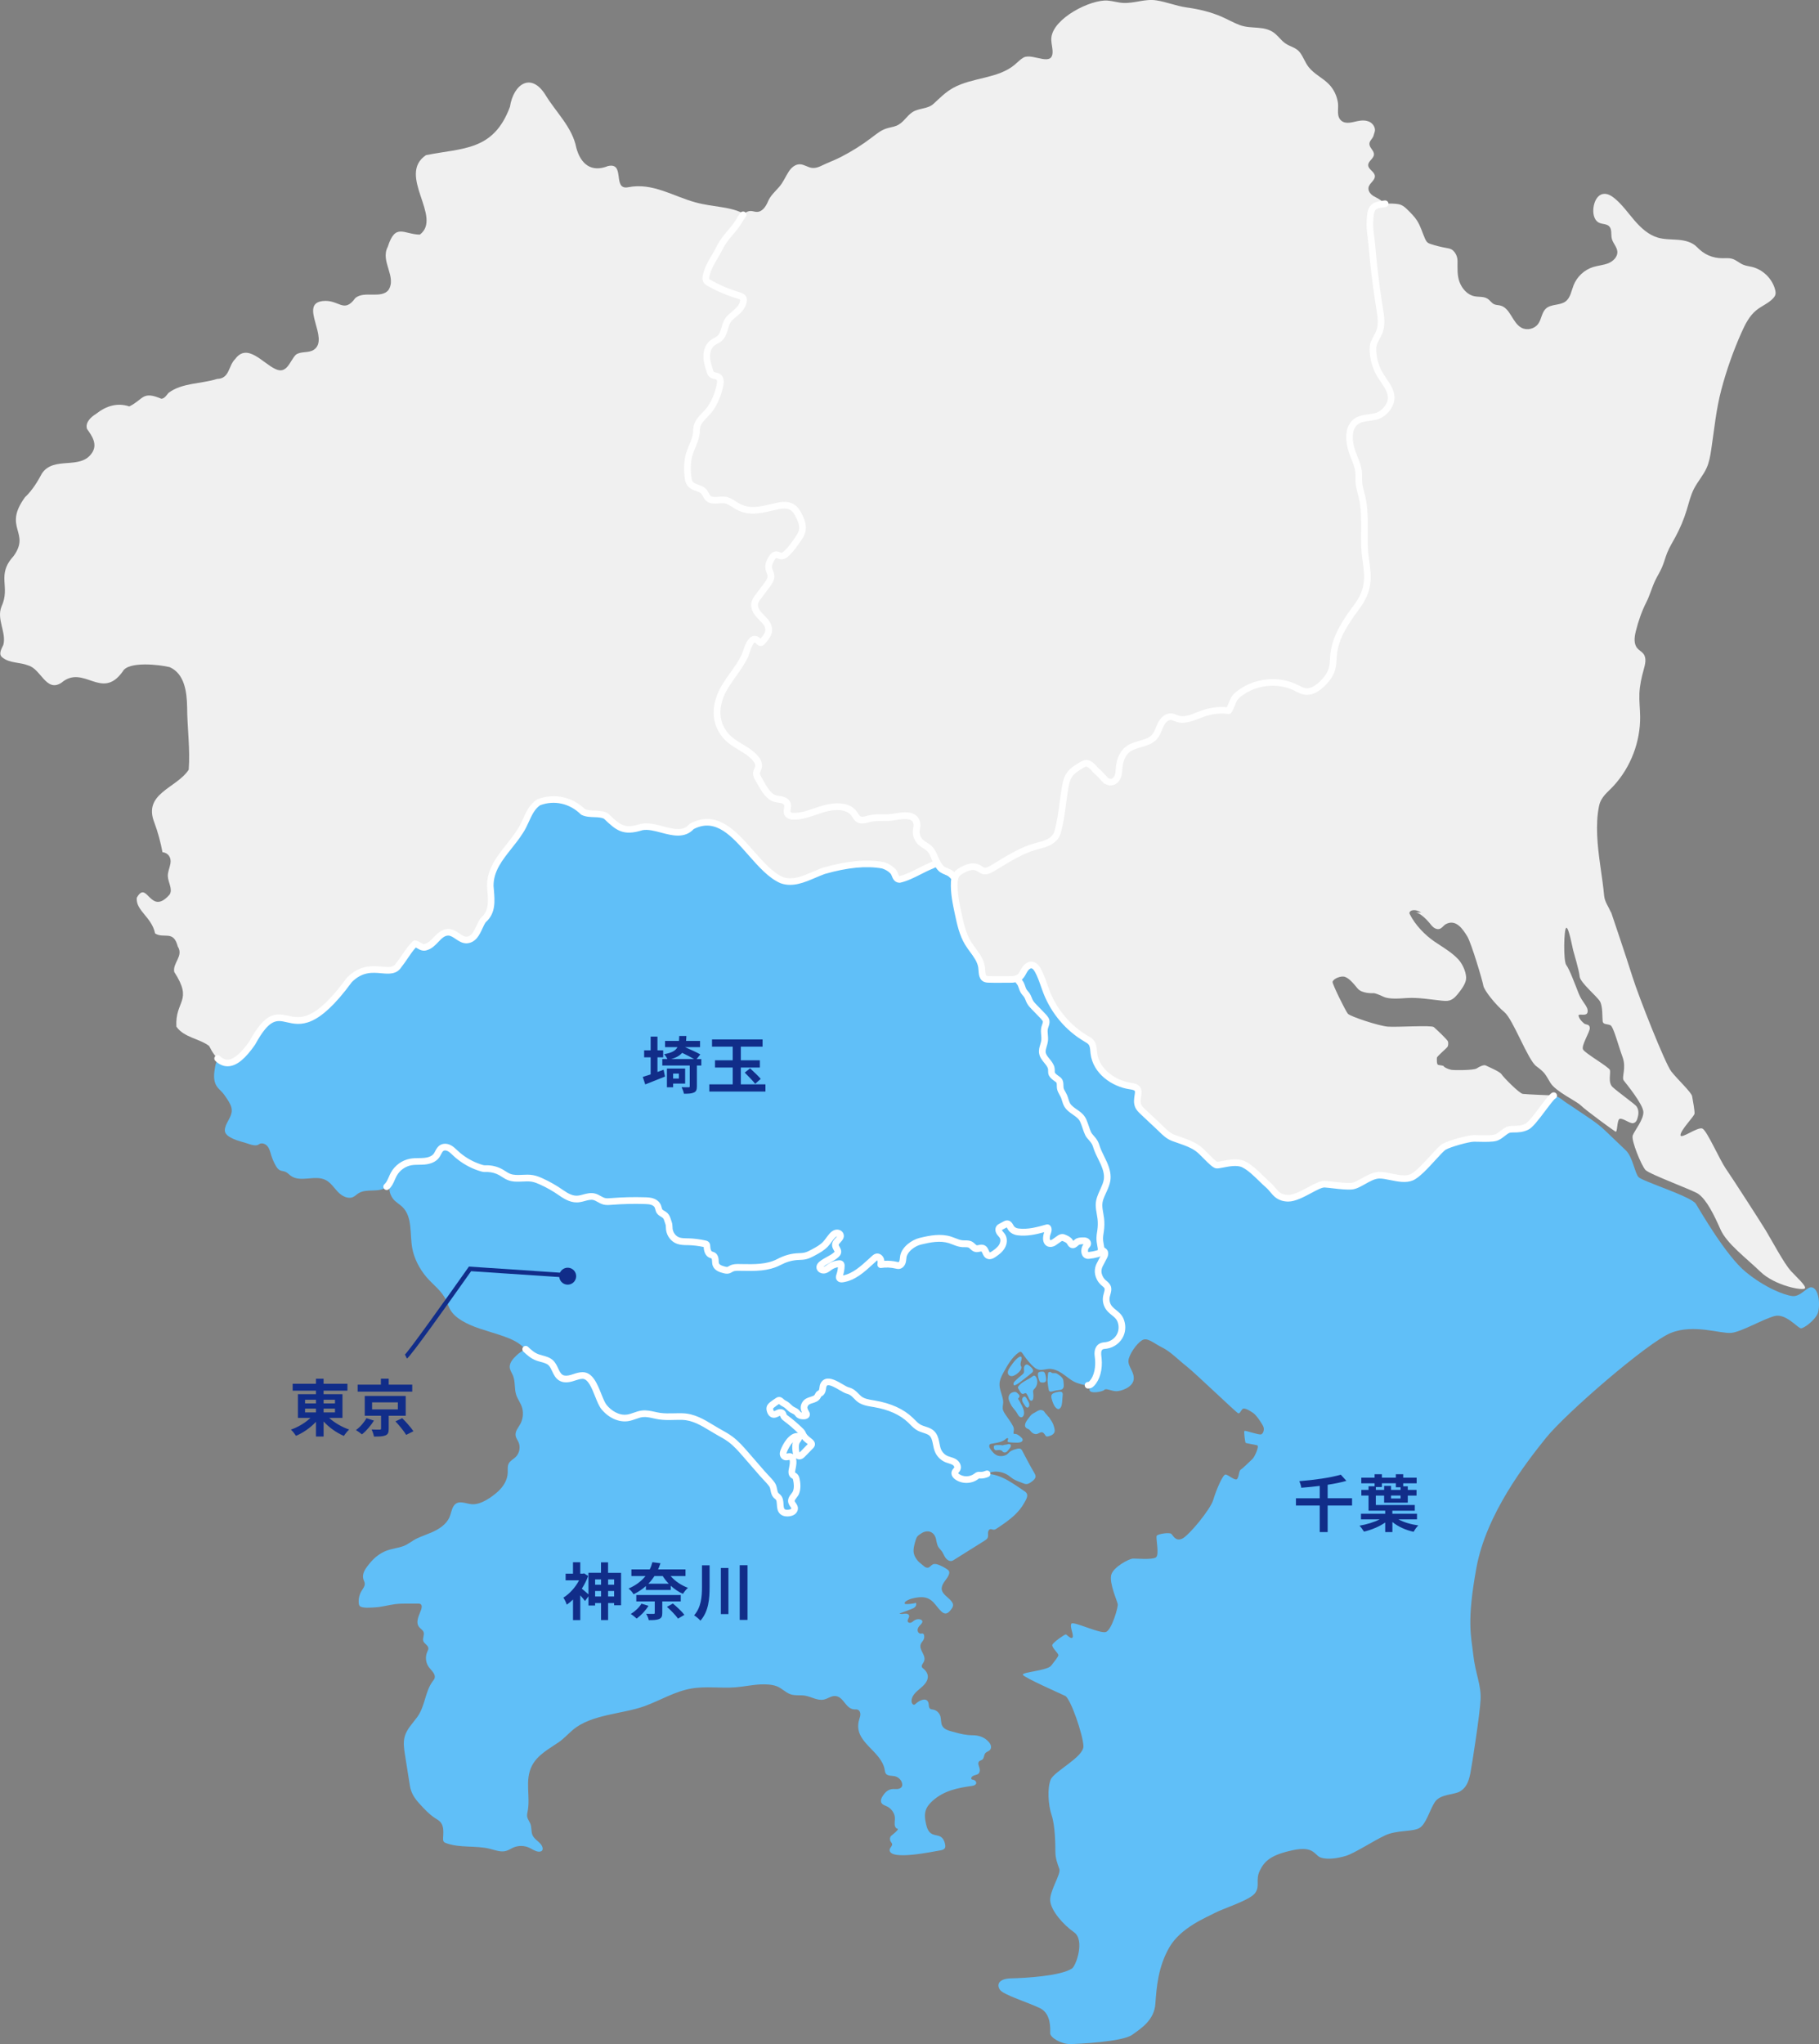<?xml version="1.0" encoding="UTF-8"?>
<svg xmlns="http://www.w3.org/2000/svg" viewBox="0 0 822.12 923.42">
  <rect x="0" y="0" width="822.12" height="923.42" fill="#808080" stroke="none"/>
  <defs>
    <style>
      .cls-1 {
        fill: #112d89;
      }

      .cls-2 {
        fill: #fff;
      }

      .cls-3, .cls-4 {
        fill: #f0f0f0;
      }

      .cls-5, .cls-4 {
        isolation: isolate;
      }

      .cls-6 {
        fill: #60bff8;
      }

      .cls-4 {
        mix-blend-mode: multiply;
      }
    </style>
  </defs>
  <g class="cls-5">
    <g id="_レイヤー_2" data-name="レイヤー 2">
      <g id="_レイヤー_1-2" data-name="レイヤー 1">
        <g>
          <g>
            <g>
              <g>
                <path class="cls-6" d="M476.56,645.26c-.23-.91-.49-1.83-.94-2.65-.22-.41-.48-.79-.75-1.17-.34-.49-.72-1.37-1.27-1.65h-.02c-.05-.09-.09-.18-.15-.27-.34-.51-.89-.9-1.19-1.42-.25-.43-.47-.69-.96-.91-.44-.2-.95-.26-1.42-.15-.4.09-.76.29-1.11.49-.52.29-1.03.59-1.54.88-.38.22-.77.45-1.1.75-.27.25-.49.55-.71.85-.03.04-.06.08-.09.13-.88,1.17-2.9,3.39-1.65,4.81.18.2.42.34.67.46.29.15.58.3.88.43.04.06.09.12.13.18.4.49.82.98,1.33,1.34.52.36,1.16.59,1.78.5.55-.08,1.03-.39,1.54-.62.3-.14.62-.24.95-.2.67.09,1.08.75,1.45,1.32.15.23.32.47.58.56.25.09.52.03.77-.03.65-.16,1.31-.36,1.86-.73.56-.37,1.01-.95,1.09-1.61.05-.43-.05-.86-.16-1.28h.03Z"/>
                <path class="cls-6" d="M476.64,629.2c-.48.16-.98.38-1.26.81-.34.53-.25,1.23-.09,1.84.21.87.51,1.73.89,2.54.4.86.94,1.74,1.82,2.11.12.05.25.09.39.09.16,0,.32-.09.45-.18.93-.65,1.11-1.93,1.21-3.07.07-.75.13-1.5.17-2.26.03-.53.23-1.42-.06-1.91-.55-.92-2.74-.23-3.52.02h0Z"/>
                <path class="cls-6" d="M456.07,632.76c.31.77.63,1.55,1.07,2.26.76,1.22,1.86,2.21,2.58,3.46.24.42.44.87.76,1.24.32.36.81.63,1.29.53.67-.14.99-.91,1.05-1.59.13-1.67-.71-3.25-1.53-4.72-.2-.35-.36-.72-.54-1.08-.1-.21-.58-.68-.59-.86s.09-.34.21-.47c.12-.13.26-.24.34-.4.13-.24.09-.55-.03-.79-.12-.25-.32-.45-.51-.65-.36-.37-.74-.75-1.24-.85-.29-.06-.58-.02-.87.05-.46.11-.91.28-1.28.57-1.01.8-1.16,2.19-.71,3.31h0Z"/>
                <path class="cls-6" d="M461.96,632.42c.05.7.45,1.31.83,1.9.17.26.34.52.52.78.26.39.6.82,1.07.8.53-.02.83-.64.83-1.17,0-.97-.4-1.49-.78-2.16-.21-.36-.42-.73-.63-1.09-.71-1.24-1.91-.15-1.84.95h0Z"/>
                <path class="cls-6" d="M460.33,626.24c-.12.16-.23.34-.25.53-.02.21.08.41.18.6.27.5.56,1,.87,1.48.29.45.7.93,1.23.88.47-.04.91-.5,1.33-.31.17.08.28.24.38.4.36.57.67,1.17.93,1.8.23.57.61,1.28,1.21,1.18.5-.08.72-.68.79-1.19.1-.72.09-1.45,0-2.17-.07-.46-.17-.95.02-1.38.13-.3.39-.52.62-.75,1.3-1.35,1.58-3.77.52-5.35-.76-1.14-1.56-.03-2.41.49-.91.56-1.86,1.03-2.78,1.58-.99.6-1.95,1.28-2.65,2.22h.01Z"/>
                <path class="cls-6" d="M462.11,623.59c-1.14.91-2.3,1.83-3.67,2.33-.36-.23-.45-.74-.31-1.14s.45-.72.75-1.01c1-.98,2.05-1.91,3.14-2.79.25-.2.51-.41.66-.7.12-.23.15-.5.15-.76.01-.61-.1-1.24.01-1.84.12-.6.56-1.21,1.17-1.24.39-.01.75.21,1.06.45,1.03.79,2.65,2.11,1.34,3.25-1.38,1.2-2.88,2.3-4.31,3.44h0Z"/>
                <path class="cls-6" d="M460.77,612.98c-1.17.58-2.13,1.75-2.92,2.76-.48.62-.93,1.26-1.38,1.91-.62.89-1.41,2.29-.7,3.35.32.48.94.71,1.52.68s1.13-.27,1.63-.57c.78-.46,1.47-1.06,2.05-1.75.29-.35.57-.75.61-1.21v-.18c.11-.3.1-.56-.12-.7-.05-.19-.11-.39-.16-.58-.22-1.04.31-1.8.43-2.79.09-.72-.15-1.33-.96-.93h0Z"/>
                <path class="cls-6" d="M473.5,624.55c.11,1.11.28,2.21.49,3.3.03.17.07.35.17.49.5.71,1.71.16,2.35,0,.6-.15,1.22-.26,1.84-.32.65-.07,1.36-.1,1.85-.54.34-.3.51-.74.57-1.19.06-.44,0-.89-.05-1.34-.1-.82-.01-1.56-.5-2.28-.55-.81-1.39-1.38-2.19-1.91-.18-.12-.36-.24-.56-.32-.59-.22-1.27-.02-1.89-.14-.1-.02-.2-.05-.27-.11-.07-.05-.11-.13-.17-.2-.26-.27-.7-.21-1.05-.1-.09.03-.19.06-.26.13-.08.09-.1.21-.12.33-.09.65-.14,1.29-.17,1.95-.02.52-.15.97-.11,1.49.02.24.04.49.07.73v.03Z"/>
                <path class="cls-6" d="M469.75,623.76c.08.23.18.46.38.6.17.13.4.16.61.18.37.04.75.08,1.11,0s.71-.31.86-.65c.08-.19.09-.4.09-.6.01-.98-.17-1.96-.53-2.87-.09-.23-.2-.46-.4-.6-.23-.16-.53-.17-.81-.17-.72,0-1.87.04-1.95.96-.1,1.01.31,2.23.65,3.16h0Z"/>
                <path class="cls-6" d="M456.11,652.35c-.36,0-.7.14-1.05.21-.4.08-.8.1-1.2.19-.21.04-.41.11-.6.22-.06-.02-.13-.03-.19-.04-.61-.11-1.18-.13-1.8-.11-.58.02-1.14-.03-1.7.18-.59.22-.42,1-.27,1.48.04.13.09.26.18.37.15.19.39.3.63.32.66.06,1.23-.24,1.9-.05.27.08.56.19.83.23.03.07.06.14.1.21.31.5.98.75,1.54.58.63-.19,1.03-.79,1.42-1.28.37-.48.88-.98.97-1.61.07-.54-.22-.87-.76-.88v-.02Z"/>
                <path class="cls-6" d="M506.36,596.22c-1.02-2.32-3.24-3.19-4.83-5.02-1.16-1.34-1.73-3.16-1.54-4.92.15-1.44,1.13-3.18.68-4.62-.3-.98-1.25-1.59-2.02-2.28-.37-.34-.7-.71-.99-1.12-.6-.85-1.01-1.82-1.23-2.84-.22-1.06-.08-2.34.31-3.34.08-.21.18-.4.28-.6.45-.91.91-1.81,1.38-2.7.39-.73.91-1.46.98-2.31.02-.24.01-.48-.08-.7-.17-.43-.59-.7-1.01-.89-.11-.05-.22-.1-.28-.2-.04-.07-.05-.16-.05-.25-.03-.64-.03-1.28.02-1.92.03-.44.08-.89-.07-1.31-.08-.22-.22-.42-.36-.62-.16-.22-.32-.43-.48-.64.06,1.27.34,2.53.54,3.79.1.67.17,1.42-.23,1.96-.34.46-.93.66-1.48.81-1.16.32-2.35.54-3.55.68-.34.04-.7.07-1.03-.04-1.49-.48-1.24-3.11-.45-4.04.27-.32.64-.61.73-1.03.12-.53-.29-1.07-.79-1.29s-1.07-.2-1.61-.17c-.82.04-1.69.09-2.36.55-.7.48-1.3,1.4-2.12,1.2-.64-.16-.89-.9-1.27-1.44-.53-.76-1.43-1.16-2.27-1.53-.35-.15-.7-.3-1.08-.3-.48,0-.91.27-1.31.54-.51.33-1,.68-1.49,1.04-.5.37-1.01.77-1.59.99-.59.23-1.28.26-1.81-.07-.74-.46-.95-1.44-.91-2.31.03-.62.14-1.23.33-1.81.27-.8.69-1.66.39-2.45-.04-.11-.11-.22-.22-.27-.1-.04-.22,0-.32.02-4.19,1.19-8.67,2.4-13.06,1.8-1.21-.17-2.43-.73-3.1-1.76-.5-.76-.88-1.87-1.79-1.88-.32,0-.62.14-.91.29-.65.33-1.29.68-1.93,1.03-.27.15-.55.31-.73.55-.43.56-.26,1.38.12,1.98.38.59.93,1.06,1.3,1.66.89,1.41.63,3.33-.24,4.76s-2.25,2.46-3.63,3.4c-.73.5-1.64,1-2.46.65-1.28-.55-1.17-2.68-2.44-3.25-.97-.43-2.1.34-3.14.12-1-.21-1.59-1.26-2.48-1.76-1.07-.61-2.41-.37-3.64-.45-1.96-.14-3.74-1.14-5.61-1.73-4.39-1.39-9.07-.45-13.43.6-3.08.75-6.97,3.49-7.64,6.78-.17.83-.15,1.69-.39,2.5-.24.81-.84,1.61-1.68,1.71-.38.04-.76-.06-1.13-.15-2.29-.56-4.69-.65-7.02-.28.09-.76.17-1.55-.09-2.27-.26-.72-.98-1.33-1.73-1.2-.45.08-.81.39-1.15.69-4.28,3.84-8.58,8.35-14.26,9.23-.54.08-1.21.07-1.48-.4-.22-.38-.06-.86.08-1.27.46-1.34.72-2.76.75-4.18,0-.32-.02-.67-.26-.87-.2-.17-.49-.17-.75-.15-1.47.1-2.91.6-4.13,1.42-.8.54-1.55,1.25-2.5,1.45-.95.21-2.16-.41-2.1-1.38.03-.56.46-1.01.9-1.36,2.02-1.64,4.65-2.44,6.56-4.2.28-.25.54-.54.66-.9.39-1.22-1.12-2.31-1.07-3.59.06-1.74,2.89-2.83,2.24-4.45-.28-.71-1.18-1-1.92-.82-.74.18-1.33.72-1.84,1.29-1.06,1.19-1.88,2.59-2.98,3.75-1.51,1.59-3.47,2.65-5.39,3.69-1.21.65-2.43,1.31-3.77,1.61-1.18.27-2.41.24-3.62.32-3.07.21-5.65,1.08-8.38,2.5-5.38,2.79-11.76,2.46-17.81,2.36-1.18-.02-2.42-.02-3.48.51-.49.25-.93.6-1.46.74-.65.17-1.34,0-2-.18-1.4-.38-2.99-.91-3.55-2.25-.29-.7-.24-1.49-.31-2.24-.07-.76-.31-1.58-.97-1.96-.32-.19-.71-.24-1.05-.38-1.33-.56-1.69-2.25-1.75-3.69-.01-.34-.04-.73-.3-.96-.15-.13-.35-.18-.55-.22-2.52-.57-5.09-.89-7.67-.96-1.52-.04-3.08,0-4.51-.51-2.12-.76-3.63-2.81-3.96-5-.17-1.13.02-1.98-.4-3.05-.44-1.11-.59-2.38-1.48-3.26-.76-.75-1.94-1.05-2.54-1.93-.46-.67-.48-1.54-.81-2.29-.45-1.02-1.43-1.73-2.49-2.08-1.05-.36-2.18-.41-3.3-.44-5.08-.16-10.16-.04-15.23.37-1.06.09-2.15.18-3.19-.08-1.64-.41-2.97-1.67-4.62-2.06-2.21-.52-4.44.6-6.69.96-3.03.48-5.71-1.02-8.23-2.78-2.77-1.94-5.73-3.63-8.81-5.04-1.33-.61-2.69-1.16-4.13-1.41-3.52-.61-7.32.65-10.63-.68-1.31-.52-2.43-1.42-3.66-2.1-1.77-.99-3.77-1.54-5.8-1.62-.94-.03-1.65.1-2.56-.16-.92-.26-1.83-.57-2.72-.92-3.46-1.36-6.67-3.37-9.38-5.91-.87-.81-1.7-1.69-2.75-2.25s-2.38-.75-3.41-.14c-1.24.74-1.62,2.34-2.48,3.5-1.23,1.66-3.4,2.33-5.46,2.51-2.06.18-4.15-.02-6.18.35-3.18.59-6.05,2.66-7.61,5.49-.59,1.08-1.02,2.27-1.58,3.37-.78,2.65-.59,5.3,1.24,7.72,1.11,1.48,2.84,2.35,4.17,3.63,4.74,4.54,3.33,12.25,4.51,18.71.87,4.73,3.34,9.39,6.44,13.05,3.03,3.57,6.89,6.11,8.91,10.54.62,1.37,1.05,2.82,1.8,4.13,1.2,2.11,3.15,3.71,5.23,4.97,5.07,3.09,10.97,4.43,16.61,6.3,3.24,1.07,6.89,2.31,9.65,4.39,2.73,2.06,4.6,4.76,7.97,5.97,2.01.72,4.31.9,5.89,2.33,2.09,1.89,2.29,5.47,4.75,6.85,1.45.81,3.26.57,4.85.1,1.59-.47,3.17-1.15,4.83-1.15,5.33,0,6.89,10.83,9.7,14.27,2.59,3.18,6.65,5.47,10.7,4.85,2.26-.35,4.33-1.56,6.6-1.82,2.57-.3,5.11.63,7.66,1.03,3.45.54,6.97.1,10.46.21,6.39.2,11.19,4.11,16.58,7.11,1.72.95,3.45,1.91,5.03,3.08,2.69,1.98,4.9,4.53,7.09,7.05,2.45,2.82,4.9,5.64,7.35,8.46,1.47,1.7,3.12,3.17,4.43,5,1.04,1.44.63,3.47,1.75,4.8.31.37.74.62,1.07.98,1.55,1.7.21,4.91,1.92,6.45.75.68,1.87.76,2.87.64.61-.08,1.23-.23,1.74-.57.51-.35.9-.92.89-1.53,0-1.02-1.01-1.75-1.35-2.72-.63-1.77,1.44-3.02,2.01-4.54.69-1.84.55-4.01.12-5.89-.11-.5-.27-1.02-.65-1.35-.26-.23-.61-.35-.87-.58-.78-.68-.51-1.93-.3-2.95.27-1.27,1-4.71-.75-5.31-.94-.32-1.91.51-2.82-.15-.28-.2-.47-.51-.54-.84-.11-.47,0-.96.17-1.41.82-2.26,3.33-6.89,6.16-6.83.22,0,.45.04.61.2.43.42-.09,1.09-.46,1.56-1.05,1.3-.97,3.16-.76,4.82.07.52.14,1.06.4,1.51.26.46.73.83,1.25.82.57-.01,1.03-.45,1.43-.86,1.05-1.08,2.11-2.16,3.16-3.24.31-.32.87-.77.89-1.24.02-.59-.7-1.14-1.11-1.45-1.04-.8-2.11-1.63-2.71-2.8-.17-.34-.31-.7-.51-1.02-.2-.3-.45-.56-.71-.81-2.06-2.03-4.26-3.92-6.59-5.64-.35-.26-.72-.53-.94-.92-.26-.45-.29-1.04-.65-1.4-.53-.53-1.42-.33-2.1,0-.82.4-1.81.98-2.65.27-.4-.34-.63-.83-.78-1.32-.15-.46-.24-.97-.11-1.44.17-.58.66-1,1.14-1.38.78-.6,1.58-1.17,2.42-1.7.16-.1.32-.2.5-.23.48-.08.88.34,1.23.68.69.67,1.64.94,2.38,1.55.79.65,1.45,1.45,2.34,1.98.71.43,1.54.67,2.12,1.25.31.31.53.7.86.99.62.55,1.51.65,2.34.65.54,0,1.24-.22,1.22-.76,0-.17-.1-.33-.18-.48-.82-1.39-1.4-2.63-.47-4.17,1.32-2.19,4.25-1.49,5.55-3.33.29-.41.42-.94.8-1.25.2-.16.45-.24.66-.38.55-.36.79-1.05.9-1.71.11-.65.13-1.33.41-1.93,1.84-4.04,8.46,1.82,10.87,2.45,2.42.63,3.14,1.84,4.9,3.5,1.89,1.79,4.68,2.11,7.25,2.55,5.95,1.01,11.89,3.18,16.26,7.35,1.26,1.21,2.41,2.59,3.95,3.41,2.23,1.2,4.98,1.15,6.46,3.47,1.32,2.07,1.14,4.79,2.12,7,.75,1.69,2.16,3.07,3.87,3.78,1.15.48,2.42.66,3.48,1.31s1.84,2.04,1.26,3.14c-.31.59-.96,1-1.07,1.65-.13.72.44,1.37,1.04,1.8,2.48,1.79,6.11,1.76,8.56-.06.3-.22.59-.47.95-.58.37-.1.76-.04,1.14-.02,2.04.09,3.79-1.24,5.77-1.5,2.11-.28,4.45.25,6.28,1.31.95.55,1.74,1.34,2.67,1.92,1.33.83,2.9,1.32,4.35,1.9.5.2,1.02.41,1.57.42.99.01,1.86-.62,2.64-1.22.73-.57,1.53-1.25,1.57-2.18.02-.61-.3-1.17-.61-1.7-1.91-3.22-3.62-6.55-5.37-9.86-.15-.29-.31-.59-.57-.79-.45-.36-1.1-.35-1.66-.21-1.2.3-2.5.61-3.47,1.41-.46.38-.84.87-1.34,1.21-1.12.78-3.06.92-4.31.41-1.43-.58-2.64-2.1-3.39-3.41-.3-.53-.36-1.29.13-1.65.19-.14.44-.19.67-.23,1.33-.25,2.69-.41,3.99-.82.65-.21,1.29-.48,1.86-.85.33-.21,1.12-1.11,1.53-.83.21.15.16.47.05.71-.11.23-.26.49-.17.73.1.28.44.36.73.4,1.08.14,2.18.15,3.26.17.57,0,1.15,0,1.7-.14.53-.14,1.1-.5,1.14-1.05.04-.51-.37-.93-.76-1.28-.84-.75-1.81-1.55-2.93-1.49-.11,0-.23.02-.32-.05-.08-.06-.1-.16-.11-.26-.05-.43.08-.85.12-1.28.07-.63-.05-1.29-.34-1.85-.88-1.73-1.96-3.15-3.06-4.75-.68-.99-1.54-2.09-1.62-3.34-.08-1.16.35-2.26.19-3.48-.21-1.61-.83-3.14-1.24-4.71-.26-.98-.44-1.98-.38-3.01.09-1.68.83-3.26,1.63-4.74,1.71-3.13,3.98-7.25,7.01-9.29.27-.18.59-.35.91-.3.38.07.63.42.84.74,1.15,1.73,2.44,3.38,3.86,4.9,1.03,1.1,2.21,2.2,3.7,2.46,1.42.25,2.84-.31,4.28-.4,2.09-.12,4.1.79,5.86,1.91,2.25,1.44,4.39,3.59,6.93,4.44,1.61.54,3.26,1.08,4.96,1.03.28,0,.57-.04.83-.14.33-.13.6-.38.85-.64,2.69-2.83,3.34-7.5,2.96-11.25-.1-.97-.27-1.94-.18-2.92.1-.97.52-1.97,1.35-2.48.73-.45,1.63-.45,2.48-.58,2.78-.41,5.29-2.34,6.39-4.93.9-2.1.83-4.56-.09-6.65h.03Z"/>
              </g>
              <path class="cls-6" d="M442.07,666.45c-.36.1-.65.35-.95.58-2.45,1.82-6.08,1.84-8.56.06-.59-.43-1.17-1.08-1.04-1.8.12-.65.77-1.06,1.07-1.65.58-1.1-.21-2.49-1.26-3.14-1.06-.65-2.33-.84-3.48-1.31-1.71-.71-3.12-2.09-3.87-3.78-.98-2.22-.8-4.94-2.12-7-1.48-2.32-4.23-2.27-6.46-3.47-1.54-.83-2.68-2.21-3.95-3.41-4.36-4.17-10.31-6.34-16.26-7.35-2.57-.44-5.36-.76-7.25-2.55-1.76-1.66-2.48-2.87-4.9-3.5-2.41-.63-9.03-6.49-10.87-2.45-.27.6-.3,1.28-.41,1.93-.11.65-.35,1.34-.9,1.71-.21.14-.46.22-.66.38-.39.31-.52.84-.8,1.25-1.29,1.84-4.22,1.14-5.55,3.33-.93,1.54-.34,2.79.47,4.17.09.15.18.31.18.48.02.54-.68.75-1.22.76-.83,0-1.72-.1-2.34-.65-.33-.29-.55-.68-.86-.99-.58-.58-1.41-.83-2.12-1.25-.89-.53-1.54-1.33-2.34-1.98-.75-.61-1.7-.88-2.38-1.55-.35-.34-.75-.76-1.23-.68-.18.03-.35.13-.5.23-.83.53-1.64,1.1-2.42,1.7-.48.37-.97.79-1.14,1.38-.14.47-.04.97.11,1.44.16.5.39.99.78,1.32.84.71,1.83.13,2.65-.27.67-.32,1.57-.52,2.1,0,.37.37.4.95.65,1.4.22.38.59.65.94.92,2.32,1.72,4.53,3.61,6.59,5.64.26.25.51.51.71.81.21.32.34.68.51,1.02.6,1.16,1.67,2,2.71,2.8.41.31,1.13.86,1.11,1.45-.01.46-.58.92-.89,1.24-1.05,1.08-2.11,2.16-3.16,3.24-.4.41-.86.85-1.43.86-.53,0-1-.37-1.25-.82-.26-.46-.33-.99-.4-1.51-.21-1.66-.28-3.51.76-4.82.38-.47.89-1.14.46-1.56-.16-.15-.39-.19-.61-.2-2.83-.06-5.34,4.57-6.16,6.83-.16.45-.27.94-.17,1.41.08.33.27.64.54.84.91.66,1.88-.18,2.82.15,1.75.6,1.02,4.04.75,5.31-.22,1.02-.49,2.26.3,2.95.26.23.61.35.87.58.38.33.54.85.65,1.35.43,1.88.57,4.05-.12,5.89-.57,1.52-2.64,2.77-2.01,4.54.34.96,1.35,1.69,1.35,2.72,0,.62-.38,1.19-.89,1.53-.51.35-1.13.49-1.74.57-1,.13-2.12.04-2.87-.64-1.71-1.54-.37-4.75-1.92-6.45-.33-.36-.76-.61-1.07-.98-1.12-1.33-.72-3.36-1.75-4.8-1.32-1.83-2.96-3.31-4.43-5-2.45-2.82-4.9-5.64-7.35-8.46-2.19-2.52-4.4-5.06-7.09-7.05-1.58-1.17-3.31-2.13-5.03-3.08-5.39-2.99-10.2-6.9-16.58-7.11-3.49-.11-7.01.33-10.46-.21-2.56-.4-5.09-1.33-7.66-1.03-2.27.26-4.34,1.47-6.6,1.82-4.05.62-8.11-1.68-10.7-4.85-2.81-3.44-4.37-14.27-9.7-14.27-1.66,0-3.24.68-4.83,1.15-1.6.47-3.4.71-4.85-.1-2.46-1.38-2.67-4.96-4.75-6.85-1.58-1.43-3.88-1.62-5.89-2.33-2.23-.8-3.8-2.25-5.4-3.74-1.48.69-2.86,1.58-4.06,2.72-1.66,1.58-3.73,3.78-2.96,6.26.33,1.07.97,2.02,1.38,3.06,1.04,2.67.5,5.74,1.37,8.47.69,2.17,2.23,3.98,2.78,6.2.56,2.26.26,4.82-.81,6.89-.89,1.71-2.57,3.41-2.2,5.5.18,1.03.87,1.89,1.3,2.85,1,2.23.44,5.07-1.33,6.76-1.01.97-2.39,1.61-3.06,2.84-.69,1.28-.43,2.84-.49,4.29-.13,3.24-1.98,6.21-4.38,8.39-2.84,2.58-7.6,5.95-11.62,5.78-2.97-.13-6.55-2.37-8.56,1-.85,1.44-1.06,3.17-1.7,4.71-1.43,3.44-4.86,5.6-8.28,7.07-2.11.91-4.3,1.65-6.39,2.62-2.18,1.02-4.01,2.7-6.28,3.53-2.39.86-4.95,1.1-7.34,1.96-3.14,1.13-5.81,3.29-7.89,5.87-1.64,2.04-3.67,4.48-2.73,7.29.19.57.49,1.11.55,1.7.13,1.25-.79,2.33-1.44,3.41-1,1.65-1.45,3.62-1.26,5.54.04.43.12.87.39,1.21.96,1.23,5.51.74,6.91.68,3.11-.15,6.12-1.09,9.2-1.47,2.07-.25,4.17-.25,6.25-.24h4.02c.41,0,.85,0,1.18.24.73.5.54,1.61.26,2.45-.78,2.38-2.78,5.55-.93,7.9.64.82,1.7,1.34,2.03,2.32.44,1.3-.6,2.76-.13,4.05.45,1.23,2.13,1.82,2.27,3.12.07.64-.29,1.24-.54,1.83-.96,2.2-.64,4.91.8,6.83,1.18,1.57,3.17,3.14,2.55,5-.17.52-.53.94-.86,1.38-3.49,4.69-3.36,11.2-6.99,16.17-2.07,2.83-4.71,5.4-5.64,8.77-.74,2.67-.31,5.51.12,8.25.74,4.64,1.47,9.29,2.21,13.93.56,3.52,2.24,5.89,4.63,8.48,2.04,2.22,4.11,4.46,6.63,6.1.96.62,2.01,1.18,2.71,2.08,1.5,1.92,1.15,4.81,1.05,7.08-.03.57-.03,1.2.34,1.64.24.29.61.45.97.58,6.31,2.33,13.42.96,19.94,2.6,2.37.6,4.82,1.6,7.18.94,1.18-.33,2.21-1.05,3.34-1.54,2.22-.96,4.85-.94,7.06.04,1.41.63,2.71,1.64,4.24,1.82.67.08,1.45-.08,1.78-.66.19-.34.18-.76.1-1.14-.52-2.34-3.43-3.34-4.47-5.49-.82-1.7-.33-3.8-1.13-5.51-1-2.12-1.76-2.56-1.22-5,1.54-6.96-1.44-14.39,2.08-21.11,2.55-4.87,7.62-7.48,11.97-10.47,2.43-1.67,4.22-3.73,6.42-5.59,8.43-7.16,22.5-7.12,32.56-10.8,7.03-2.57,13.59-6.62,20.97-7.91,6.62-1.16,13.44-.02,20.14-.57,3.72-.3,7.39-1.12,11.12-1.29,2.35-.1,5.11-.03,7.35.8,2.29.84,3.94,2.81,6.23,3.63,2.09.74,4.4.28,6.59.64,2.91.48,5.69,2.4,8.57,1.76,1.78-.4,3.37-1.76,5.19-1.59,3.88.36,4.53,5.9,8.64,6.03.48.02.97-.04,1.42.13.81.3,1.21,1.24,1.2,2.11-.01.86-.34,1.68-.57,2.51-2.84,10.19,10.11,13.65,11.6,22.65.09.55.16,1.12.47,1.58.78,1.15,2.48.93,3.85,1.17,1.65.3,3.13,1.58,3.51,3.21.11.46.13.96-.05,1.4-.45,1.08-1.88,1.32-3.05,1.23-2.5-.2-3.98.75-5.41,2.78-.71,1.02-1.41,2.34-.83,3.44.49.92,1.62,1.21,2.56,1.66,1.46.69,2.58,1.98,3.18,3.47.69,1.72.14,3.11.27,4.83.06.79.52,1.63,1.29,1.77.99.19-2.91,3.19-2.95,3.24-.57.68-.64,1.73-.19,2.49.2.33.48.61.63.96.4.97-1.05,1.85-1.07,2.85-.12,5.1,20.17.62,22.65.27.95-.14,2.08-.4,2.42-1.3.14-.38.11-.8.05-1.19-.16-1.07-.52-2.12-1.19-2.97-1.19-1.49-3.05-1.21-4.63-1.93-1.71-.78-2.39-2.62-2.79-4.34-.5-2.15-.87-4.44-.15-6.53.58-1.71,1.84-3.1,3.19-4.3,5.1-4.5,11.11-5.69,17.63-6.61.88-.12,2.32-.57,1.88-1.78-.2-.56-.77-.91-1.36-1.02-.26-.05-.56-.07-.72-.28-.12-.16-.12-.39-.06-.58.2-.64.88-.97,1.52-1.16.64-.19,1.34-.33,1.8-.81.54-.57.58-1.45.43-2.21-.19-.94-1.04-2.37-.26-3.22.39-.43,1.06-.48,1.51-.84.84-.66.64-2.04,1.31-2.87.57-.7,1.62-.86,2.19-1.56.42-.51.5-1.25.33-1.89s-.56-1.21-1-1.7c-1.93-2.18-4.54-2.97-7.36-2.98-2.67-.01-5.3-.58-7.86-1.32-1.89-.55-4.58-.93-5.67-2.78-.82-1.38-.47-3.15-.98-4.66-.49-1.47-1.83-2.61-3.36-2.86-.39-.06-.8-.08-1.13-.29-.94-.6-.49-2.1-.98-3.11-1.14-2.33-4.44-.37-5.64.81-.16.15-.32.32-.53.39-.7.25-1.28-.64-1.34-1.38-.16-2.38,1.87-4.26,3.71-5.77s3.86-3.43,3.64-5.8c-.12-1.31-.95-2.48-1.97-3.3-.25-.2-.52-.39-.66-.68-.37-.77.37-1.57.78-2.32,1.58-2.91-2.47-5.42-1.28-8.23.28-.67.85-1.17,1.19-1.81.37-.69.44-1.52.2-2.26-.06-.17-.14-.35-.28-.46-.33-.26-.81-.06-1.23-.07-.82-.02-1.42-.92-1.36-1.75.06-.82.59-1.54,1.18-2.11s1.31-1.4.84-2.07c-.13-.19-.35-.31-.56-.4-1.09-.44-2.34-.14-3.24.57-.4.32-.8.67-1.29.81s-1.11.02-1.34-.43c-.45-.86.79-1.8.58-2.75-.18-.79-1.22-1-2.03-.9s-1.71.33-2.37-.15c.19.14,4.69-1.68,5.24-1.86,1.28-.41,2.75-1.21,2.29-2.86-1.49.39-3.03.57-4.57.54-.14,0-.29,0-.4-.08-.41-.26-.04-.9.37-1.17,1.67-1.14,3.73-1.56,5.74-1.79,2.61-.29,4.73.23,6.61,2.16,1.29,1.32,2.3,2.92,3.65,4.18.52.48,1.15.94,1.86.95,1.04.02,1.84-.86,2.48-1.68.46-.58.92-1.21.98-1.95.08-1.09-.76-2-1.53-2.77-1.42-1.41-3.83-2.89-3.59-5.14.26-2.48,2.64-4,3.33-6.31.26-.86.05-1.45-.69-1.98-1.27-.89-2.64-1.62-4.09-2.17-.82-.31-1.75-.56-2.55-.19s-1.3,1.31-2.17,1.49c-.61.13-1.24-.17-1.73-.56-.72-.58-1.39-1.19-2.12-1.76-.38-.29-.69-.65-.99-1.02-.77-.97-1.42-2.09-1.63-3.31-.19-1.11-.03-2.24.21-3.34.17-.81.39-1.62.64-2.41.19-.6.4-1.2.79-1.69.37-.47.88-.81,1.39-1.15.52-.34,1.04-.69,1.63-.89,2.56-.89,4.69.44,5.35,2.99.33,1.3.42,2.7,1.14,3.84.41.66,1.01,1.18,1.47,1.81.69.94,1.06,2.08,1.74,3.04.68.95,1.86,1.73,2.97,1.37.3-.09.56-.26.83-.43,4.6-2.88,9.21-5.77,13.81-8.65.57-.36,1.17-.75,1.44-1.36.3-.67.14-1.44.15-2.17.02-.73.36-1.59,1.08-1.7.48-.07.94.22,1.42.25.58.04,1.11-.3,1.59-.63,2.83-1.9,5.67-3.81,8.12-6.17,1.59-1.53,3.01-3.25,4.09-5.18.99-1.78,2.43-3.84.4-5.27-.15-.1-.29-.21-.44-.31-1.66-1.16-3.37-2.27-5.07-3.38-2.87-1.87-6.04-3.47-9.44-4.1-.66-.12-1.34-.19-2.02-.22-.99.38-1.99.73-3.07.68-.38-.02-.77-.08-1.14.02v-.05Z"/>
              <path class="cls-4" d="M809.24,573.95c-2.85-3.07-8.65-13.91-11.17-18.07-2.52-4.16-15.33-23.98-18.07-27.93-2.74-3.94-8.43-16.97-10.51-18.07s-10.07,5.15-9.97,2.85c.11-2.3,6.24-8.43,6.35-9.64.11-1.2-.77-6.13-1.1-7.88-.33-1.75-6.68-7.67-9.42-11.17s-14.67-33.62-17.52-42.71c-2.85-9.09-9.64-29.13-9.64-29.13h-.08c-1.07-2.49-2.84-4.8-3.09-7.49-.85-9.16-2.79-18.22-3.16-27.43-.18-4.37-.04-8.81.84-13.11.88-4.29,3.9-6.18,6.77-9.35,7.63-8.41,11.94-19.76,11.81-31.12-.04-3.49-.48-6.98-.33-10.47.16-3.68.98-7.29,1.97-10.83.66-2.34,1.34-5.09-.14-7.02-.74-.97-1.91-1.54-2.72-2.46-1.78-2.02-1.39-5.1-.74-7.72,1.12-4.51,2.66-9,4.77-13.15,1.61-3.18,2.47-6.58,4.02-9.84.95-1.99,2.15-3.85,3.03-5.87.95-2.17,1.5-4.5,2.4-6.69,1-2.44,2.4-4.7,3.66-7.02,2.12-3.9,3.85-8.02,5.14-12.26.97-3.18,1.71-6.46,3.21-9.43,1.7-3.36,4.31-6.21,5.83-9.65,1.13-2.57,1.61-5.37,2.03-8.15,1.38-9.17,2.19-18.14,4.58-27.14,2.34-8.81,5.38-17.43,9.09-25.76,1.66-3.72,3.55-7.51,6.71-10.08,2.4-1.95,5.44-3.09,7.56-5.34.45-.48.87-1.02,1.05-1.66.22-.77.08-1.59-.13-2.36-1.32-4.93-5.46-8.99-10.41-10.21-1.34-.33-2.73-.47-4-1-1.78-.74-3.23-2.2-5.09-2.71-1.38-.39-2.84-.21-4.27-.22-4.62-.02-8.34-1.71-11.53-5.04-2.14-2.23-5.38-3.01-8.46-3.27-3.08-.26-6.23-.13-9.2-.99-4.27-1.24-7.69-4.42-10.6-7.78-2.9-3.37-5.48-7.06-8.9-9.91-1.53-1.28-3.47-2.43-5.42-2.01-2.52.54-3.8,3.38-4.17,5.92-.39,2.66.11,5.93,2.55,7.07,1.45.68,3.33.45,4.48,1.56,1.4,1.36.77,3.7,1.22,5.59.49,2.08,2.35,3.72,2.51,5.85.18,2.37-1.86,4.37-4.06,5.27-2.2.89-4.63,1.02-6.89,1.73-3.97,1.24-7.3,4.35-8.83,8.22-1.01,2.57-1.41,5.65-3.62,7.31-2.55,1.91-6.52,1.08-8.87,3.22-1.92,1.75-1.99,4.78-3.5,6.9-1.63,2.29-5.03,3.1-7.52,1.79-4.2-2.21-5.01-8.93-9.62-10.06-.91-.22-1.89-.19-2.74-.57-1.2-.54-1.92-1.8-3.03-2.51-1.72-1.11-3.96-.7-5.96-1.12-3.18-.66-5.58-3.44-6.71-6.49s-.84-6.31-.88-9.56c-.02-1.38-.49-2.75-1.33-3.85-.38-.5-.85-.95-1.4-1.25-.71-.39-1.53-.52-2.33-.66-2.34-.41-4.65-.99-6.91-1.72-.55-.18-1.12-.37-1.57-.74-.55-.45-.88-1.11-1.17-1.76-1.21-2.74-2-5.69-3.63-8.2-1.1-1.7-2.54-3.14-3.97-4.56-.97-.97-1.98-1.96-3.25-2.47-.76-.3-1.58-.42-2.39-.5-2.36-.22-4.75-.12-7.08.32-1.13.21-2.3.53-3.12,1.34-.96.96-1.23,2.41-1.37,3.76-.15,1.38-.22,2.76-.21,4.14.01,3.06.62,6.02.88,9.05.27,3.23.58,6.45.93,9.67.7,6.44,1.57,12.86,2.61,19.26.53,3.27,1.09,6.69.04,9.83-.58,1.75-1.63,3.29-2.4,4.95-.77,1.67-.77,3.21-.62,5.03.3,3.62,1.44,7.17,3.34,10.26,2.06,3.34,5.1,6.58,4.82,10.49-.23,3.26-3.11,6.63-6.15,7.71-3.2,1.14-7.09.51-9.89,2.71-1.49,1.17-2.34,3.01-2.63,4.88-.46,2.93.19,6.2,1.15,8.98.97,2.8,2.42,5.49,2.78,8.47.21,1.76.01,3.55.17,5.32.19,2.08.87,4.08,1.35,6.12,2.18,9.17.29,18.86,1.69,28.18,1.34,8.98,1.4,14.24-4.03,21.6-4.72,6.4-9.57,13.29-10.43,21.43-.24,2.25-.16,4.55-.79,6.72-.78,2.68-2.6,4.94-4.63,6.84s-4.63,3.61-7.39,3.25c-1.57-.21-2.97-1.06-4.39-1.76-5.26-2.58-11.45-2.97-17.07-1.42-2.84.78-5.55,2.06-7.93,3.81-1.21.89-2.32,1.76-2.99,3.11-.24.48-1.99,4.98-2.28,4.96-3.77-.47-7.64-.07-11.23,1.16-3.97,1.36-8.09,3.74-12.07,2.41-.86-.29-1.68-.75-2.58-.84-2.08-.21-3.82,1.59-4.76,3.45-.94,1.87-1.44,3.99-2.81,5.57-2.99,3.46-8.68,2.94-12.26,5.8-2.41,1.92-3.47,5.1-3.76,8.16-.13,1.34-.14,2.73-.61,3.99-.47,1.27-1.54,2.43-2.88,2.52-1.65.12-2.95-1.31-4.05-2.55-1.55-1.75-3.25-3.37-5.07-4.84-.64-.52-1.36-1.04-2.18-1.06-.72-.02-1.38.35-2,.71-2.24,1.28-4.57,2.65-5.93,4.84-1.06,1.71-1.42,3.74-1.76,5.72-1.18,6.89-1.49,13.4-3.44,20.11-.59,2.03-2.35,3.54-4.26,4.44s-4.01,1.3-6.04,1.89c-6.88,2-12.9,6.13-19.08,9.75-1.27.74-2.73,1.5-4.14,1.09-.88-.25-1.58-.93-2.4-1.34-2.38-1.2-5.25-.06-7.53,1.31-.79.47-1.59.99-2.12,1.75-.68.97-.84,2.2-.9,3.39-.26,4.87.77,9.71,1.79,14.48.97,4.51,1.97,9.12,4.36,13.07,2.18,3.6,5.53,6.73,6.16,10.9.4,2.62-.23,5.43,2.97,5.56,3.19.13,6.41.03,9.6.04,1.51,0,3.13-.02,4.36-.9,1.16-.83,1.71-2.24,2.44-3.46.74-1.22,1.95-2.4,3.36-2.23,1.26.15,2.12,1.31,2.73,2.42,1.73,3.14,2.64,6.64,3.97,9.97,3.43,8.64,9.75,16.14,17.77,20.84.86.5,1.77,1,2.38,1.79,1.02,1.34.97,3.17,1.17,4.84.94,7.86,8.57,13.64,16.4,14.78,1.31.19,2.87.43,3.45,1.62.32.65.24,1.42.14,2.13-.26,1.72-.64,3.53.01,5.14.46,1.14,1.38,2.02,2.28,2.86,2.35,2.2,4.69,4.4,7.04,6.6,2.11,1.98,3.89,4.09,6.62,5.11,3.97,1.48,8.92,2.76,12.14,5.68,2.41,2.19,5.91,6.24,7.34,6.57,1.42.33,8.21-2.3,12.27-.33,4.05,1.97,8.1,6.79,11.06,9.31s3.61,5.8,8.87,6.02c5.26.22,13.25-6.57,16.76-6.35,3.5.22,8.87,1.2,12.27.88,3.39-.33,7.99-4.82,12.27-4.93,4.27-.11,10.4,2.74,14.67.99,4.27-1.75,12.27-12.37,14.67-13.8,2.41-1.42,11.06-3.83,13.58-3.83s7.67.33,9.86-.33c2.19-.66,4.27-3.39,6.24-3.72s4.6.33,7.78-1.2c3.18-1.53,10.62-13.8,12.37-14.13,0,0-12.57-.47-14.21-.71-1.64-.25-8.87-7.64-9.61-8.87-.74-1.23-6.16-3.45-7.06-3.94s-2.79.41-4.19,1.31-10.27.86-11.5.62c-1.23-.25-3.2-1.11-3.33-1.56-.12-.45-2.01-.45-2.63-.7s-.53-2.55-.49-3.2c.04-.66,4.6-4.44,4.85-5.01s.37-1.48.16-2.3c-.21-.82-5.34-5.59-6.41-6.53-1.07-.94-16.66.12-20.82-.21-4.16-.33-16.92-4.6-17.99-5.79s-6.94-13.18-6.94-14.33,2.79-2.63,4.85-2.5c2.05.12,4.37,2.81,6.39,5.32,2.03,2.52,7.12,2.19,7.45,2.19s2.14.55,4.27,1.59c2.74,1.33,7.95.74,10.87.59,5.1-.27,10.32.66,15.43,1.19,1.2.12,2.43.25,3.58-.09,1.9-.55,3.23-2.21,4.43-3.78,1.21-1.59,2.44-3.25,2.93-5.18.72-2.86-1.34-7.38-3.31-9.52-2.99-3.26-7.23-5.65-10.85-8.12-4.41-3.01-8.7-7.53-11.09-12.25-.09-.19-.19-.38-.21-.58-.06-.62.58-1.09,1.19-1.25,1.4-.36,2.82.2,4.11.94h-2.63c1.99,0,5.1,3.2,6.24,4.57.63.75,1.21,1.57,1.98,2.18.78.6,1.82.97,2.76.66,1.13-.38,1.77-1.6,2.83-2.16,4.56-2.39,7.63,2.26,9.67,5.6,1.81,2.96,6.9,20.04,7.23,22.18.33,2.14,5.58,8.71,9.53,11.99,3.94,3.29,10.57,21.57,14.4,24.42s3.94,3.39,6.35,7.45c2.41,4.05,11.72,8.21,13.8,10.29,2.08,2.08,14.67,11.28,15.66,11.83s.55-5.48,1.97-5.8c1.42-.33,4.71,2.3,6.02,1.97s1.75-1.2,2.19-3.18c.44-1.97,0-3.39-.66-4.38s-8.65-6.68-10.84-8.76c-2.19-2.08-.77-6.24-1.2-7.67-.44-1.42-11.28-7.56-12.16-9.31-.88-1.75,3.07-7.78,3.07-9.64s-1.86-1.53-2.41-1.97-2.08-1.64-2.63-3.39,3.72.55,4.05-1.97-2.41-4.16-4.05-8.32-4.16-10.95-5.58-12.81c-1.42-1.86-1.1-16.65,0-16.86,1.1-.22,2.74,8.76,3.07,10.07s2.74,9.2,2.96,11.94c.22,2.74,7.88,8.98,9.2,11.28,1.31,2.3.99,7.45,1.2,8.98.22,1.53,2.08,1.1,3.5,1.75,1.42.66,3.61,9.31,5.48,14.35,1.86,5.04-.55,9.2.55,10.62,1.1,1.42,8.76,10.73,8.87,14.24s-4.05,8.43-4.82,10.62c-.77,2.19,3.94,13.58,5.75,15.55s21.52,9.12,23.93,10.84c3.76,2.69,7.12,9.53,9.97,15.99,2.85,6.46,11.5,12.81,18.07,19.16s19.49,8.76,20.15,7.45c.55-1.1-3.72-4.93-6.57-7.99l.02-.05Z"/>
              <path class="cls-3" d="M434.36,393.37c2.29-1.37,5.15-2.5,7.53-1.31.82.41,1.52,1.09,2.4,1.34,1.41.41,2.87-.34,4.14-1.09,6.18-3.63,12.2-7.75,19.08-9.75,2.03-.59,4.13-.99,6.04-1.89,1.91-.9,3.67-2.41,4.26-4.44,1.95-6.71,2.26-13.22,3.44-20.11.34-1.98.7-4.01,1.76-5.72,1.36-2.19,3.69-3.56,5.93-4.84.62-.36,1.29-.72,2-.71.82.02,1.54.54,2.18,1.06.18.14.34.29.52.44.02,0,.08.06.1.07.8.73.9,1.19,1.45,1.65,1.78,1.47,2.92,2.81,4.46,4.53.33.37,1.32.42,1.69.78.2.03.69-.06.9-.07,1.35-.1,2.41-1.26,2.88-2.52.47-1.27.48-2.65.61-3.99.29-3.06,1.36-6.24,3.76-8.16,3.58-2.85,9.27-2.33,12.26-5.8,1.36-1.58,1.87-3.7,2.81-5.57s2.68-3.66,4.76-3.45c.9.09,1.72.55,2.58.84,3.97,1.33,8.1-1.05,12.07-2.41,3.59-1.23,7.46-1.63,11.23-1.16.29.03,2.05-4.48,2.28-4.96.67-1.35,1.78-2.22,2.99-3.11,2.38-1.75,5.09-3.03,7.93-3.81,5.62-1.55,11.82-1.16,17.07,1.42,1.42.7,2.82,1.55,4.39,1.76,2.76.36,5.36-1.35,7.39-3.25,2.03-1.91,3.85-4.17,4.63-6.84.63-2.17.56-4.47.79-6.72.85-8.13,5.71-15.03,10.43-21.43,5.43-7.36,5.38-12.63,4.03-21.6-1.4-9.33.49-19.01-1.69-28.18-.48-2.03-1.17-4.04-1.35-6.12-.16-1.77.04-3.56-.17-5.32-.36-2.98-1.81-5.67-2.78-8.47-.96-2.78-1.61-6.05-1.15-8.98.29-1.87,1.15-3.71,2.63-4.88,2.8-2.2,6.69-1.57,9.89-2.71,3.04-1.09,5.92-4.45,6.15-7.71.28-3.92-2.76-7.15-4.82-10.49-1.91-3.09-3.04-6.64-3.34-10.26-.15-1.82-.15-3.36.62-5.03s1.81-3.2,2.4-4.95c1.05-3.14.49-6.56-.04-9.83-1.03-6.39-1.9-12.82-2.61-19.26-.35-3.22-.66-6.44-.93-9.67-.25-3.03-.87-5.99-.88-9.05,0-1.38.07-2.77.21-4.14.14-1.35.41-2.8,1.37-3.76.81-.81,1.99-1.13,3.12-1.34.72-.14,1.46-.23,2.19-.3-.61-.61-1.28-1.17-1.97-1.69-1.34-.99-3.01-1.49-4.23-2.62-.86-.8-1.45-1.99-1.21-3.14.41-1.99,3.06-3.2,2.84-5.22-.21-1.93-2.96-2.87-3-4.81-.04-1.87,2.52-2.96,2.6-4.83.08-1.68-1.87-2.85-2.04-4.52-.12-1.22.68-1.99,1.32-2.9.63-.9.62-1.62.98-2.56.68-1.78-.51-3.86-2.2-4.72s-3.72-.76-5.58-.36c-2.24.48-5.18,1.47-7.18-.16-2.39-1.95-1.22-5.39-1.57-8.01-.43-3.14-1.83-6.15-4.03-8.44-2.77-2.88-6.62-4.57-9.15-7.72-1.6-1.99-2.39-4.48-3.89-6.54-1.84-2.52-4.46-2.63-6.85-4.36-1.61-1.16-2.8-2.81-4.29-4.12-4.76-4.17-10.67-2-16.16-4.05-2.78-1.04-5.37-2.52-8.08-3.72-5.02-2.22-10.56-3.5-15.98-4.25-4.62-.64-8.98-2.46-13.57-3.18-5.2-.82-9.81,1.37-14.96,1.15-2.41-.1-4.74-.89-7.14-1.07-7.73-.58-24.61,7.98-25.44,16.79-.16,1.76.32,3.51.5,5.26.93,8.91-8.89,1.33-13.09,3.7-1.49.84-2.66,2.13-3.97,3.23-7.66,6.41-19.09,5.63-27.82,10.47-3.41,1.89-6.03,4.57-8.86,7.18-2.63,2.43-6.53,1.87-9.46,3.72-2.77,1.75-4.12,4.91-7.35,6.21-1.52.61-3.19.77-4.74,1.31-2.34.81-4.3,2.42-6.27,3.92-4.32,3.3-8.92,6.21-13.75,8.71-2.15,1.11-4.34,2.03-6.57,2.96-2.21.92-4.42,2.48-6.93,2.12-1.86-.27-3.49-1.59-5.37-1.62-2.07-.04-3.85,1.52-4.98,3.25-1.53,2.35-2.52,4.89-4.39,7.02-1.85,2.11-3.93,3.91-5.04,6.56-.93,2.25-2.59,4.71-5.03,4.68-.91,0-1.79-.38-2.7-.41-2.1-.05-3.79,1.74-4.79,3.59-2.75,5.06-6.76,7.83-9.29,12.98-2.12,4.32-5,7.69-6.13,12.54-.19.8-.32,1.69.09,2.39.29.49.81.8,1.31,1.09,4.18,2.36,8.62,4.25,13.22,5.6.87.26,1.88.61,2.17,1.47.12.36.09.76.03,1.13-.66,3.97-4.29,5.38-6.61,8.12-2.13,2.51-1.62,6.47-4.2,8.71-.93.81-2.15,1.21-3.14,1.96-1.83,1.37-2.64,3.78-2.64,6.07s.71,4.51,1.41,6.69c.17.52.35,1.07.75,1.45.83.79,2.26.55,3.17,1.26,1.01.78.94,2.31.69,3.56-.76,3.78-2.23,7.63-4.47,10.8-1.82,2.58-4.89,4.54-5.86,7.66-.32,1.04-.27,2.15-.37,3.24-.32,3.28-2.09,6.14-3.07,9.23-1.04,3.26-1.11,7.06-.74,10.43.24,2.19.72,3.61,2.71,4.57,1.32.64,2.93.91,4.08,1.86,1.23,1.01,1.46,2.77,2.74,3.67,1.97,1.39,5.52,0,7.86.67,1.76.49,3.23,1.69,4.81,2.61,6.41,3.69,12.49,1.11,19.07-.18,2.11-.41,4.46-.35,6.2.9,1.05.76,1.78,1.88,2.39,3.02,1.88,3.56,2.92,6.64.55,10.15-1.78,2.63-3.92,5.89-6.38,7.93-.65.54-1.54.87-2.36.66-.52-.14-.99-.48-1.53-.54-.92-.09-1.7.68-2.2,1.45-.73,1.12-1.53,2.73-1.48,4.11.07,2.04,1.6,3.26.85,5.44-.39,1.12-1.11,2.09-1.83,3.04-1.17,1.56-2.35,3.12-3.52,4.67-.79,1.05-1.61,2.16-1.8,3.46-.36,2.45,1.47,4.55,3.06,6.18s3.01,2.87,3.26,5.14c.24,2.21-1.37,4.14-2.87,5.78-.2.22-.43.45-.72.48-.51.05-.83-.5-1.2-.85-3.41-3.24-5.26,5.29-5.98,6.81-2.35,4.93-6.05,9.07-8.89,13.73-4.39,7.21-5.49,15.6.23,22.32,3.8,4.46,10.24,6.05,13.79,10.66.92,1.19,1.41,2.7.83,4.15-.29.73-.7,1.44-.71,2.22-.02.87.44,1.67.88,2.41,1.71,2.88,3.84,7.59,7.17,8.83,1.07.4,2.25.41,3.36.68s2.26.9,2.59,2c.48,1.6-1.05,3.78.73,4.93.67.43,1.5.5,2.3.5,4.59,0,8.88-2.08,13.29-3.36,4.23-1.23,11.01-1.96,13.9,2.31.96,1.43,1.55,2.79,3.55,2.8,1.16,0,2.28-.42,3.41-.68,3.32-.76,6.8-.16,10.17-.62,3.38-.46,10.48-2.36,11.18,3.03.14,1.06-.21,2.11-.29,3.18-.14,1.89.62,3.83,2.01,5.11,1.33,1.23,3.13,1.88,4.32,3.27,1.46,1.72,2,4.11,3.1,6.04.58,1.03,1.4,2.37,2.43,3.01,1.23.78,2.65,1.05,3.81,1.95.24.19.46.39.67.61.39.4.76.83,1.15,1.23.13-.54.34-1.06.66-1.52.53-.76,1.33-1.28,2.12-1.75h0Z"/>
              <path class="cls-3" d="M416.09,380.54c-1.39-1.29-2.15-3.22-2.01-5.11.08-1.06.42-2.12.29-3.18-.7-5.39-7.8-3.49-11.18-3.03-3.37.46-6.86-.14-10.17.62-1.13.26-2.25.68-3.41.68-2,0-2.59-1.37-3.55-2.8-2.89-4.28-9.67-3.54-13.9-2.31-4.41,1.28-8.7,3.36-13.29,3.36-.8,0-1.63-.07-2.3-.5-1.78-1.14-.25-3.33-.73-4.93-.33-1.09-1.48-1.73-2.59-2s-2.29-.28-3.36-.68c-3.32-1.25-5.45-5.95-7.17-8.83-.44-.75-.9-1.55-.88-2.41.02-.78.42-1.5.71-2.22.58-1.45.09-2.95-.83-4.15-3.56-4.61-10-6.2-13.79-10.66-5.72-6.72-4.62-15.12-.23-22.32,2.84-4.66,6.54-8.8,8.89-13.73.72-1.52,2.57-10.05,5.98-6.81.37.35.69.9,1.2.85.29-.03.52-.26.72-.48,1.5-1.64,3.1-3.57,2.87-5.78-.24-2.27-1.66-3.51-3.26-5.14-1.59-1.63-3.42-3.73-3.06-6.18.19-1.3,1.01-2.41,1.8-3.46,1.17-1.56,2.35-3.12,3.52-4.67.71-.95,1.44-1.92,1.83-3.04.75-2.17-.78-3.4-.85-5.44-.05-1.38.75-2.99,1.48-4.11.51-.78,1.28-1.55,2.2-1.45.54.05,1,.4,1.53.54.82.21,1.71-.12,2.36-.66,2.46-2.03,4.6-5.29,6.38-7.93,2.37-3.51,1.33-6.59-.55-10.15-.61-1.15-1.34-2.27-2.39-3.02-1.74-1.26-4.09-1.32-6.2-.9-6.58,1.29-12.66,3.87-19.07.18-1.59-.91-3.05-2.11-4.81-2.61-2.34-.66-5.89.73-7.86-.67-1.28-.91-1.51-2.66-2.74-3.67-1.16-.95-2.76-1.23-4.08-1.86-1.99-.96-2.47-2.39-2.71-4.57-.37-3.38-.3-7.17.74-10.43.99-3.09,2.75-5.95,3.07-9.23.11-1.08.05-2.2.37-3.24.97-3.12,4.04-5.08,5.86-7.66,2.24-3.16,3.72-7.01,4.47-10.8.25-1.25.32-2.78-.69-3.56-.91-.7-2.34-.46-3.17-1.26-.4-.38-.58-.92-.75-1.45-.7-2.18-1.41-4.4-1.41-6.69s.81-4.7,2.64-6.07c.99-.74,2.21-1.14,3.14-1.96,2.57-2.25,2.07-6.21,4.2-8.71,2.32-2.73,5.96-4.15,6.61-8.12.06-.38.09-.77-.03-1.13-.29-.86-1.29-1.21-2.17-1.47-4.6-1.36-9.05-3.24-13.22-5.6-.5-.28-1.02-.59-1.31-1.09-.42-.7-.28-1.59-.09-2.39,1.13-4.85,4.01-8.22,6.13-12.54,2.53-5.15,6.54-7.91,9.29-12.98.45-.83,1.05-1.65,1.76-2.3-6.46-3.47-13.71-2.95-21.95-5.19-10.19-2.76-19.44-9.05-30.42-6.85-7.37,1.47-1.17-11.39-9.16-9.57-7.61,3.06-12.36-.98-14.32-8.24-1.76-9.23-9.11-15.95-13.86-23.76-6.52-10.58-14.53-5.11-16.14,5.27-7.46,19.97-21.15,18.46-37.94,21.8-13.3,8.99,7.68,28.04-2.78,35.91-7.36-.15-11.02-5.4-14.5,5.53-3.5,6.55,4.23,13.49.29,19.55-3.42,4.04-10.93.16-14.96,3.58-5.22,7.23-7.36.5-14.76,1.35-10.95,1.26,3.41,17.06-3.99,22.01-2.35,1.6-5.84.55-8.12,2.24-2.77,2.8-3.97,9.02-9.27,6.44-5.59-2.53-12.64-11.95-18.11-4.54-3.23,3.09-2.43,8.89-8.21,9.03-7.15,2.27-15.87,1.71-21.95,6.3-.95,1.09-1.8,2.58-3.24,2.66-8.7-3.66-7.91.18-14.48,3.47-5.32-1.8-10.43-.29-14.99,3.32-2.32,1.43-5.03,3.86-4.15,6.83,2.37,3.25,4.99,7.14,2.09,11.09-5.26,7.46-16.89,1.15-22.35,8.87-2.15,3.99-4.42,7.76-7.74,10.89-10.18,13.9,2.7,15.82-5.22,26.67-7.87,8.6-1.21,13.69-5.42,22.75-2.33,5.75,2.32,11.73.84,17.27-.91,2-2.47,4.42-.18,5.9,3.2,2.46,7.77,1.91,11.49,3.45,5.7,1.58,8.1,12.36,14.97,7.76,10.09-8.48,18.18,8.34,27.69-5.09,2.49-4.67,16.53-3.08,21.19-1.94,6.81,2.98,7.77,11.4,7.9,18.01.04,9.41,1.43,18.97.72,28.32-5.5,8.44-20.74,10.63-15.55,23.86,1.64,4.39,2.85,8.97,3.68,13.4,2.56.3,4.08,2.35,3.61,5.1-.3,1.93-1.26,3.77-1.18,5.73.11,2.87,2.35,5.93.79,8.34-8.85,10.08-10.08-7.09-14.84,1.46-.44,5.89,6.76,8.61,8.29,16.09,4.06,2.56,8.29-1.72,10.26,5.91,2.71,4.3-2.33,7.28-1.62,11.45,8.7,13.43.32,12.78.99,24.74,3.43,4.95,10.3,5.34,14.79,8.73,6.14,12.45,12.83,8.39,19.59-1.33,15.33-27.97,16.08,9.52,43.86-28.44,9.55-9.61,18.52-.41,22.39-6.77,2.5-3.09,4.42-6.87,7.26-9.59,1.68.29,3.08,2.32,5.15,1.43,3.86-1.14,5.71-6.77,10.11-6.59,2.97.18,5.09,3.54,8.07,3.49,4.57-.33,5.3-5.91,7.5-9,4.65-3.97,3.64-9.66,3.2-15.34-.15-10.08,8.46-16.75,13.41-24.65,2.94-4.22,3.93-10.27,8.42-13.2,7.18-2.81,14.81-.92,20.12,4.33,3.18,1.54,7.21.19,10.33,1.85,5.56,5.3,8.03,7.54,16.18,4.95,7.25-1.4,16.81,6.27,22.58-.26,17.46-9.31,27.11,18.6,40.81,24.32,6.26,2.15,12.69-2.03,18.92-4.26,8.45-2.41,17.96-4.08,26.68-2.5,1.71.52,3.36,1.46,4.58,2.78,1.12,1.2.93,3.52,2.92,3.63,5.03-1.15,9.57-4.32,14.39-6.24.82-.33,1.65-.83,2.46-1.44-1.05-1.91-1.6-4.23-3.03-5.91-1.19-1.4-2.99-2.04-4.32-3.27v.02Z"/>
              <path class="cls-6" d="M818.44,581.56c-1.9,0-4.75,4.28-8.24,3.96s-12.36-3.64-21.23-10.93-20.44-27.41-22.5-30.74-24.24-10.19-25.93-12.1c-1.69-1.9-2.64-9.08-5.7-12.04-3.06-2.96-7.08-6.76-9.4-8.98-3.84-3.67-8.69-6.61-13.06-9.58-1.35-.92-2.7-1.86-4.09-2.72-1.3-.8-2.4-1.85-3.72-2.62-.71-.41-1.5-.73-2.31-.85-2.08,1.13-9.1,12.56-12.16,14.04-3.18,1.53-5.8.88-7.78,1.2-1.97.33-4.05,3.07-6.24,3.72-2.19.66-7.34.33-9.86.33s-11.17,2.41-13.58,3.83c-2.41,1.42-10.4,12.05-14.67,13.8-4.27,1.75-10.4-1.1-14.67-.99-4.27.11-8.87,4.6-12.27,4.93-3.39.33-8.76-.66-12.27-.88-3.5-.22-11.5,6.57-16.75,6.35-5.26-.22-5.91-3.5-8.87-6.02s-7.01-7.34-11.06-9.31-10.84.66-12.27.33c-1.42-.33-4.93-4.38-7.34-6.57-3.21-2.92-8.17-4.2-12.14-5.68-2.73-1.02-4.51-3.12-6.62-5.11-2.35-2.2-4.69-4.4-7.04-6.6-.9-.84-1.82-1.72-2.28-2.86-.65-1.61-.27-3.42-.01-5.14.11-.72.18-1.48-.14-2.13-.58-1.19-2.14-1.43-3.46-1.62-7.83-1.15-15.46-6.93-16.4-14.78-.2-1.67-.15-3.5-1.17-4.84-.61-.79-1.51-1.29-2.38-1.79-8.02-4.7-14.34-12.2-17.77-20.84-1.32-3.33-2.24-6.84-3.97-9.97-.61-1.11-1.48-2.27-2.73-2.42-1.41-.17-2.63,1.01-3.36,2.23-.74,1.22-1.29,2.63-2.44,3.46-.19.14-.39.25-.59.34.13.63.35,1.22.78,1.71,1.06,1.17,1.13,2.93,1.99,4.25.39.6.94,1.09,1.34,1.68.65.94.91,2.09,1.47,3.09.49.87,1.19,1.59,1.88,2.31,1.15,1.18,2.29,2.36,3.44,3.54.67.69,1.18,1.21,1.7,2.02.36.56.35,1.29.19,1.94s-.45,1.26-.6,1.91c-.45,1.87.23,3.85,0,5.76-.22,1.86-1.29,3.63-1.02,5.49.38,2.63,3.26,4.26,3.98,6.82.25.9-.06,2.09.35,2.86.42.78,1.41,1.51,2.12,2.01.39.28.81.54,1.09.92.7.95.36,2.28.56,3.44.22,1.25,1.07,2.29,1.6,3.45.6,1.31.79,2.79,1.5,4.03,1.53,2.66,5.05,3.61,6.75,6.17.49.74.81,1.59,1.12,2.43.54,1.46.97,3.05,1.65,4.45.47.98,1.48,1.85,2.14,2.73.33.44.65.88.91,1.36.37.7.58,1.47.83,2.21.84,2.46,2.18,4.71,3.22,7.09,1.05,2.38,1.82,4.98,1.42,7.55-.23,1.52-.86,2.94-1.48,4.34-1.02,2.3-2.17,4.37-2.16,6.96,0,2.04.57,4.02.8,6.05.22,1.85.16,3.73-.09,5.58-.15,1.05-.36,2.09-.38,3.15-.03,1.5.32,2.97.55,4.45.06.38.1.78.06,1.16.57,0,1.05.17,1.34.61.15.24.2.53.18.81-.05,1.32-1.1,2.34-1.81,3.44-1.91,2.95-1.34,7.26,1.26,9.62.76.69,1.71,1.29,2.02,2.28.44,1.43-.53,3.18-.68,4.62-.18,1.76.39,3.58,1.54,4.92,1.59,1.84,3.81,2.71,4.83,5.02.92,2.08.99,4.54.09,6.65-1.1,2.59-3.61,4.52-6.39,4.93-.85.12-1.75.13-2.48.58-.83.51-1.25,1.51-1.35,2.48s.08,1.94.18,2.92c.38,3.75-.27,8.42-2.96,11.25-.07.07-.14.14-.21.2-.5,1.06-.88,1.95-.84,2.66.11,2.01,6.02.85,6.76,0,.74-.85,3.27.63,5.39.63s7.29-1.69,7.82-5.18c.53-3.49-2.75-6.02-2.32-8.87.42-2.85,3.7-7.5,6.13-8.98s5.39,1.48,9.08,3.27c3.7,1.8,7.18,5.49,11.09,8.56,3.91,3.06,22.55,21.02,23.29,21.18s1-.9,1.85-1.85c.85-.95,3.43.69,4.96,1.74,1.53,1.06,4.33,5.28,4.65,6.44s-.11,2.75-1.06,3.17-7.18-1.85-7.58-1.56.32,5.12.48,5.36,4.04.82,5.23,1.14-1.23,5.39-2.02,6.1c-.79.71-4.36,4.28-5.35,4.87-.99.59-.79,3.68-1.82,4.36-1.03.67-3.96-2.18-5.15-2.1s-4.2,7.05-5.47,11.41c-1.27,4.36-11.17,16.32-14.13,17.59s-4.01-1.48-4.86-2.22-5.92,0-6.55.85,1.37,8.66-.42,9.82c-1.8,1.16-9.08.42-10.56.53-1.48.11-8.66,3.7-9.61,7.39-.95,3.7,2.75,11.83,2.96,13.2s-2.75,11.73-5.39,12.57c-2.64.85-14.58-4.96-15.53-3.8-.95,1.16,1.06,4.86.53,6.13s-2.64-1.16-3.06-1.27c-.42-.11-5.81,3.59-6.13,4.75s2.85,3.91,2.75,4.65c-.11.74-1.48,2.43-3.27,4.73-1.8,2.3-13.42,2.88-12.78,4.15s16.69,8.35,19.12,9.51c2.43,1.16,8.13,17.75,8.24,22.71.11,4.97-13.2,11.3-14.79,15.11-1.58,3.8-1.16,11.41.42,16.06,1.58,4.65,1.69,13.2,1.69,16.37s.95,5.6,1.8,7.92c.85,2.32-4.54,10.04-4.12,14.47.42,4.44,5.81,10.67,10.77,14.15,4.96,3.49.95,15.11-.95,16.37-5.1,3.4-21.47,4.33-27.36,4.44-5.84.11-6.76,2.85-5.18,5.18,1.58,2.32,13.1,5.81,18.17,8.34,5.07,2.54,4.54,9.4,4.54,11.3s4.86,4.86,8.87,4.86,23.77-1.06,28.1-4.12c4.33-3.06,10.04-6.76,10.56-14.05.53-7.29,1.16-16.58,6.34-25.56,5.18-8.98,17.11-13.63,20.6-15.53s15.85-5.7,18.17-8.98c2.32-3.27,0-5.81,2.11-10.14s5.07-7.08,14.89-9.19,9.72,2.43,12.78,3.38c3.06.95,7.5.32,11.3-.84,3.8-1.16,12.15-6.65,17.54-9.19,5.39-2.54,12.36-1.58,15.53-3.33,3.17-1.74,4.75-8.4,7.13-11.88,2.38-3.49,8.56-3.17,11.09-4.59,2.54-1.43,3.96-3.64,4.87-8.24.9-4.6,4.32-26.94,4.64-33.43.32-6.5-2.38-11.73-3.33-20.28-.95-8.56-3.01-14.74,1.43-39.14s22.34-47.38,31.37-58.63c9.03-11.25,46.27-43.42,56.57-47.54s22.5.48,27.25,0,14.58-6.34,19.65-7.61c5.07-1.27,10.46,5.55,11.88,5.55s6.18-3.64,7.45-6.5c1.27-2.85,1-12.04-3.01-12.04v.02Z"/>
              <path class="cls-6" d="M446.62,442.51c-3.19-.14-2.57-2.95-2.97-5.56-.63-4.16-3.98-7.29-6.16-10.9-2.39-3.95-3.39-8.55-4.36-13.07-1.02-4.77-2.05-9.61-1.79-14.48.03-.47.08-.95.16-1.42-.05-.23-.09-.45-.14-.68-.31-.33-.61-.67-.93-.99-.21-.21-.43-.42-.67-.61-1.16-.9-2.58-1.17-3.81-1.95-1.03-.65-1.85-1.98-2.43-3.01-.02-.04-.04-.08-.06-.11-.59.51-1.39.99-2.47,1.42-4.82,1.91-9.36,5.09-14.39,6.24-2-.11-1.81-2.43-2.92-3.63-1.22-1.32-2.87-2.26-4.58-2.78-8.72-1.58-18.23.09-26.68,2.5-6.23,2.24-12.66,6.42-18.92,4.26-13.69-5.72-23.34-33.63-40.81-24.32-5.77,6.53-15.33-1.14-22.58.26-8.15,2.59-10.62.35-16.18-4.95-3.12-1.66-7.15-.31-10.33-1.85-5.31-5.25-12.94-7.14-20.12-4.33-4.49,2.93-5.48,8.99-8.42,13.2-4.94,7.9-13.55,14.58-13.41,24.65.44,5.68,1.45,11.37-3.2,15.34-2.2,3.09-2.93,8.67-7.5,9-2.98.04-5.1-3.32-8.07-3.49-4.4-.19-6.25,5.45-10.11,6.59-2.08.89-3.48-1.14-5.15-1.43-2.84,2.72-4.76,6.5-7.26,9.59-3.87,6.36-12.85-2.84-22.39,6.77-27.78,37.95-28.53.47-43.86,28.44-5.35,7.7-10.65,11.84-15.68,7.06-.56,1.28-1,2.5-1.2,3.63-.53,2.97-.95,6.28.7,8.8.7,1.07,1.7,1.88,2.55,2.83.79.88,1.44,1.86,2.09,2.84,1.08,1.63,2.2,3.4,2.18,5.36-.03,2.8-2.36,5.05-3,7.78-.15.62-.2,1.28-.02,1.89.3.99,1.17,1.7,2.06,2.24,2.04,1.23,4.36,1.89,6.66,2.52,1.92.52,4.96,2.02,6.54.81,1.16-.89,2.95-.29,3.88.84s1.26,2.62,1.69,4.02c.49,1.61,1.16,3.16,1.97,4.63.5.9,1.11,1.81,2.04,2.24.74.35,1.59.35,2.35.66.99.4,1.71,1.25,2.58,1.87,4.36,3.08,10.82-.54,15.6,1.81,2.34,1.15,3.8,3.51,5.6,5.4s4.59,3.42,6.95,2.3c.86-.41,1.53-1.12,2.33-1.64,3.76-2.41,9.46-.03,12.82-2.97,1.65-1.44,2.18-3.74,3.23-5.66,1.56-2.83,4.43-4.91,7.61-5.49,2.03-.37,4.12-.17,6.18-.35s4.23-.85,5.46-2.51c.86-1.16,1.23-2.76,2.48-3.5,1.02-.61,2.36-.42,3.41.14s1.88,1.44,2.75,2.25c2.72,2.54,5.92,4.55,9.38,5.91.89.35,1.8.66,2.72.92s1.63.13,2.56.16c2.02.08,4.03.63,5.8,1.62,1.23.69,2.35,1.58,3.66,2.1,3.32,1.33,7.11.07,10.63.68,1.44.25,2.8.81,4.13,1.41,3.08,1.41,6.03,3.1,8.81,5.04,2.52,1.76,5.19,3.26,8.23,2.78,2.25-.36,4.48-1.48,6.69-.96,1.64.39,2.98,1.65,4.62,2.06,1.04.26,2.12.16,3.19.08,5.06-.41,10.15-.53,15.23-.37,1.11.04,2.24.09,3.3.44,1.05.36,2.04,1.06,2.49,2.08.32.74.35,1.62.81,2.29.6.89,1.77,1.18,2.54,1.93.89.88,1.04,2.15,1.48,3.26.42,1.07.23,1.92.4,3.05.33,2.19,1.84,4.25,3.96,5,1.43.51,2.99.47,4.51.51,2.58.07,5.15.39,7.67.96.19.04.4.09.55.22.26.23.29.61.3.96.06,1.44.42,3.13,1.75,3.69.34.15.73.2,1.05.38.66.38.9,1.2.97,1.96s.01,1.54.31,2.24c.57,1.34,2.15,1.87,3.55,2.25.65.18,1.34.35,2,.18.53-.14.97-.49,1.46-.74,1.06-.53,2.29-.53,3.48-.51,6.06.1,12.44.43,17.81-2.36,2.73-1.42,5.31-2.29,8.38-2.5,1.21-.08,2.44-.06,3.62-.32,1.34-.3,2.56-.96,3.77-1.61,1.93-1.04,3.89-2.1,5.39-3.69,1.1-1.16,1.92-2.55,2.98-3.75.51-.57,1.1-1.11,1.84-1.29s1.64.11,1.92.82c.65,1.62-2.18,2.71-2.24,4.45-.04,1.28,1.47,2.37,1.07,3.59-.12.36-.38.64-.66.9-1.91,1.77-4.54,2.56-6.56,4.2-.43.35-.86.8-.9,1.36-.06.97,1.16,1.58,2.1,1.38.95-.21,1.7-.91,2.5-1.45,1.22-.83,2.66-1.32,4.13-1.42.26-.02.55-.02.75.15.24.2.27.56.26.87-.03,1.42-.28,2.84-.75,4.18-.14.41-.3.89-.08,1.27.28.47.94.48,1.48.4,5.68-.88,9.98-5.38,14.26-9.23.34-.3.7-.62,1.15-.69.75-.13,1.47.48,1.73,1.2.26.72.18,1.51.09,2.27,2.33-.37,4.73-.27,7.02.28.37.09.75.19,1.13.15.84-.1,1.44-.89,1.68-1.71.24-.81.22-1.67.39-2.5.67-3.29,4.56-6.03,7.64-6.78,4.35-1.06,9.04-1.99,13.43-.6,1.87.59,3.65,1.6,5.61,1.73,1.23.09,2.56-.16,3.64.45.89.51,1.48,1.55,2.48,1.76,1.04.22,2.17-.55,3.14-.12,1.27.57,1.17,2.7,2.44,3.25.81.35,1.72-.15,2.46-.65,1.38-.94,2.76-1.98,3.63-3.4.87-1.43,1.13-3.34.24-4.76-.38-.59-.93-1.06-1.3-1.66-.38-.59-.55-1.42-.12-1.98.19-.24.46-.4.73-.55.64-.35,1.28-.7,1.93-1.03.28-.15.59-.3.91-.29.91.02,1.29,1.12,1.79,1.88.67,1.02,1.89,1.59,3.1,1.76,4.39.61,8.87-.61,13.06-1.8.11-.03.22-.06.32-.02.11.04.18.16.22.27.31.79-.12,1.65-.39,2.45-.19.58-.31,1.2-.33,1.81-.04.87.17,1.86.91,2.31.53.33,1.23.29,1.81.07.59-.23,1.09-.62,1.59-.99.49-.36.98-.71,1.49-1.04.4-.26.83-.53,1.31-.54.38,0,.74.15,1.08.3.85.37,1.74.77,2.27,1.53.38.54.63,1.28,1.27,1.44.82.2,1.42-.72,2.12-1.2.68-.46,1.54-.52,2.36-.55.55-.03,1.11-.05,1.61.17s.91.75.79,1.29c-.09.41-.45.7-.73,1.03-.79.93-1.04,3.56.45,4.04.33.11.68.08,1.03.04,1.2-.13,2.39-.36,3.55-.68.55-.15,1.14-.35,1.48-.81.4-.55.34-1.29.23-1.96-.23-1.48-.58-2.95-.55-4.45.02-1.06.23-2.1.38-3.15.26-1.85.31-3.73.09-5.58-.24-2.02-.8-4.01-.8-6.05,0-2.58,1.14-4.65,2.16-6.96.62-1.4,1.25-2.83,1.48-4.34.4-2.57-.37-5.17-1.42-7.55-1.05-2.38-2.38-4.63-3.22-7.09-.25-.75-.47-1.51-.83-2.21-.26-.48-.58-.92-.91-1.36-.66-.88-1.67-1.75-2.14-2.73-.67-1.41-1.11-2.99-1.65-4.45-.31-.84-.62-1.68-1.12-2.43-1.7-2.56-5.21-3.51-6.75-6.17-.72-1.24-.91-2.72-1.5-4.03-.53-1.16-1.38-2.2-1.6-3.45-.2-1.16.14-2.49-.56-3.44-.28-.39-.7-.65-1.1-.92-.71-.5-1.7-1.23-2.12-2.01-.41-.77-.1-1.96-.35-2.86-.72-2.56-3.6-4.19-3.98-6.82-.27-1.85.8-3.63,1.02-5.49.23-1.91-.46-3.89,0-5.76.16-.65.45-1.26.6-1.91.16-.65.17-1.38-.19-1.94-.52-.81-1.03-1.33-1.7-2.02-1.15-1.18-2.29-2.36-3.44-3.54-.69-.72-1.39-1.44-1.88-2.31-.56-.99-.82-2.15-1.47-3.09-.41-.59-.95-1.08-1.34-1.68-.86-1.32-.93-3.08-1.99-4.25-.44-.48-.65-1.07-.79-1.71-1.13.54-2.49.57-3.77.56-3.19-.01-6.41.1-9.6-.04v.03Z"/>
            </g>
            <path class="cls-2" d="M431.58,398.15c-.4,0-.79-.16-1.07-.45-.2-.2-.39-.42-.59-.63-.18-.2-.36-.4-.55-.59-.2-.2-.36-.35-.53-.48-.49-.38-1.11-.64-1.77-.92-.63-.26-1.27-.54-1.92-.94-1.28-.81-2.21-2.25-2.94-3.55-.46-.82-.82-1.68-1.17-2.51-.52-1.24-1.01-2.41-1.76-3.3-.52-.61-1.27-1.09-2.06-1.59-.72-.45-1.46-.93-2.14-1.56-1.73-1.61-2.66-3.97-2.49-6.32.03-.45.1-.87.17-1.27.1-.59.19-1.14.13-1.6-.14-1.07-.58-1.5-.89-1.74-1.54-1.15-4.98-.58-7.24-.21-.49.08-.95.16-1.35.21-1.58.22-3.15.21-4.68.21-1.88,0-3.67,0-5.36.39-.29.07-.58.15-.87.23-.85.23-1.82.49-2.86.49h-.01c-2.56,0-3.61-1.63-4.46-2.94-.11-.17-.22-.34-.34-.51-2.19-3.25-7.76-3.01-12.24-1.71-1.19.35-2.41.77-3.59,1.17-3.22,1.11-6.55,2.25-10.11,2.25h-.01c-.91,0-2.08-.09-3.1-.74-1.93-1.24-1.62-3.24-1.43-4.44.08-.49.16-1.04.08-1.32-.12-.4-.71-.78-1.5-.97-.37-.09-.78-.15-1.2-.21-.75-.11-1.54-.22-2.34-.52-3.3-1.24-5.39-4.97-7.08-7.97-.3-.53-.58-1.04-.85-1.5-.47-.8-1.12-1.89-1.1-3.22.02-.91.35-1.66.64-2.32.06-.14.13-.29.19-.43.43-1.06-.21-2.13-.63-2.67-1.66-2.16-4.08-3.62-6.64-5.17-2.51-1.52-5.11-3.1-7.11-5.44-5.57-6.54-5.7-15.32-.37-24.08,1.14-1.87,2.42-3.67,3.66-5.41,1.95-2.73,3.78-5.31,5.16-8.19.09-.19.27-.72.44-1.23,1.13-3.39,2.34-6.49,4.68-7.08.78-.19,1.97-.17,3.25,1.05.03.03.06.06.1.09,1.23-1.37,2.32-2.82,2.16-4.26-.16-1.54-1.06-2.44-2.41-3.81l-.43-.44c-1.39-1.42-3.97-4.06-3.47-7.45.25-1.71,1.27-3.07,2.09-4.15l3.52-4.67c.64-.84,1.29-1.72,1.61-2.63.26-.75.09-1.25-.28-2.23-.29-.75-.61-1.59-.65-2.66-.06-1.83.91-3.72,1.73-4.98.98-1.51,2.27-2.27,3.61-2.13.55.06,1,.26,1.35.42.16.07.3.14.4.16.27.07.68-.08,1.03-.36,2.18-1.8,4.21-4.81,5.84-7.24l.25-.37c1.86-2.75,1.24-5.06-.64-8.61-.44-.84-1.06-1.88-1.94-2.51-1.47-1.06-3.55-.94-5.03-.65-1.17.23-2.35.51-3.49.77-5.34,1.25-10.86,2.55-16.62-.77-.48-.28-.95-.58-1.41-.88-1.04-.67-2.02-1.29-3.06-1.59-.74-.21-1.83-.13-2.9-.05-1.81.13-3.85.28-5.43-.83-.95-.67-1.44-1.58-1.88-2.38-.31-.57-.58-1.06-.94-1.36-.54-.45-1.32-.72-2.15-1.02-.54-.19-1.09-.39-1.63-.65-2.85-1.37-3.33-3.69-3.55-5.76-.32-2.91-.43-7.18.8-11.05.37-1.14.83-2.25,1.27-3.31.8-1.9,1.55-3.7,1.74-5.61.03-.3.05-.61.06-.91.04-.81.09-1.72.37-2.63.72-2.33,2.34-3.99,3.89-5.6.81-.84,1.58-1.63,2.18-2.48,1.99-2.81,3.45-6.35,4.23-10.22.25-1.26.1-1.9-.13-2.08-.17-.13-.56-.22-.94-.3-.72-.16-1.61-.36-2.35-1.06-.68-.65-.95-1.48-1.14-2.08-.69-2.15-1.48-4.6-1.48-7.14,0-3.03,1.21-5.75,3.24-7.27.53-.4,1.09-.7,1.62-.99.54-.29,1.05-.56,1.43-.9,1.05-.92,1.45-2.31,1.92-3.92.44-1.52.93-3.24,2.12-4.64.83-.98,1.78-1.78,2.7-2.55,1.73-1.45,3.22-2.7,3.57-4.84.05-.31.03-.4.03-.42-.04-.07-.26-.24-1.16-.5-4.71-1.39-9.27-3.32-13.54-5.74-.68-.39-1.39-.83-1.86-1.62-.68-1.15-.52-2.42-.26-3.5.81-3.44,2.43-6.19,4.01-8.84.76-1.29,1.55-2.62,2.24-4.02,1.4-2.86,3.22-5.01,4.98-7.1,1.59-1.88,3.09-3.66,4.33-5.94.43-.79.92-1.5,1.48-2.11.55-.61,1.51-.67,2.12-.11.62.56.66,1.51.11,2.12-.39.43-.76.96-1.07,1.53-1.39,2.55-3.06,4.53-4.68,6.44-1.72,2.03-3.34,3.95-4.58,6.48-.74,1.5-1.56,2.89-2.35,4.23-1.52,2.57-2.96,5-3.66,7.99-.16.67-.18,1.1-.08,1.28s.51.41.76.55c4.07,2.31,8.42,4.15,12.91,5.47.85.25,2.61.77,3.17,2.43.23.69.17,1.36.08,1.86-.53,3.23-2.7,5.05-4.6,6.65-.86.72-1.68,1.41-2.35,2.2-.77.91-1.14,2.18-1.53,3.52-.52,1.8-1.11,3.85-2.83,5.35-.64.56-1.35.94-1.98,1.28-.46.24-.89.48-1.24.74-1.28.96-2.04,2.78-2.04,4.87s.68,4.19,1.34,6.23c.09.28.22.69.35.82s.55.22.93.3c.64.14,1.43.31,2.13.86,1.29,1,1.71,2.7,1.24,5.04-.86,4.28-2.49,8.22-4.72,11.37-.73,1.03-1.61,1.95-2.47,2.83-1.37,1.42-2.67,2.76-3.19,4.41-.17.55-.2,1.2-.24,1.89-.02.35-.04.7-.07,1.05-.23,2.36-1.11,4.45-1.95,6.48-.44,1.05-.86,2.05-1.18,3.07-1.08,3.37-.96,7.2-.68,9.81.22,2.06.63,2.78,1.87,3.38.4.19.86.36,1.34.53.98.35,2.1.75,3.04,1.53.82.67,1.27,1.5,1.67,2.24.32.59.6,1.1.98,1.37.7.49,2.11.39,3.48.29,1.32-.1,2.68-.2,3.93.15,1.47.41,2.69,1.19,3.87,1.95.43.27.85.55,1.29.8,4.73,2.73,9.23,1.67,14.44.45,1.17-.27,2.37-.56,3.6-.8,2.07-.4,5.02-.53,7.37,1.16,1.38,1,2.24,2.42,2.84,3.54,1.78,3.36,3.43,7.32.47,11.7l-.25.37c-1.74,2.58-3.9,5.79-6.41,7.87-1.1.91-2.49,1.27-3.7.95-.34-.09-.64-.22-.88-.33-.14-.06-.35-.16-.42-.17-.03,0-.36.12-.79.78-.8,1.23-1.27,2.44-1.24,3.24.02.56.22,1.08.45,1.69.42,1.1.95,2.47.32,4.29-.47,1.36-1.31,2.47-2.05,3.45l-3.52,4.67c-.64.85-1.37,1.82-1.51,2.78-.24,1.68,1.13,3.36,2.65,4.92l.42.42c1.47,1.48,2.98,3.02,3.26,5.6.3,2.81-1.52,5.06-3.25,6.96-.26.29-.81.88-1.69.96-1.14.1-1.82-.66-2.19-1.07-.06-.07-.12-.13-.18-.19-.31-.29-.46-.32-.46-.32-.34.07-1.13.82-2.55,5.11-.23.7-.4,1.21-.57,1.57-1.49,3.12-3.49,5.92-5.42,8.64-1.21,1.69-2.46,3.45-3.54,5.23-2.71,4.45-6.31,13.05.09,20.57,1.68,1.97,3.96,3.36,6.38,4.82,2.68,1.62,5.45,3.3,7.46,5.9,1.38,1.79,1.76,3.84,1.03,5.63-.07.17-.14.35-.22.52-.2.44-.38.86-.39,1.18,0,.46.37,1.1.67,1.61.29.48.58,1.01.89,1.56,1.44,2.58,3.24,5.78,5.51,6.63.5.19,1.09.27,1.71.36.47.07.96.14,1.47.26,1.9.45,3.24,1.55,3.68,3.02.28.93.14,1.84.02,2.65-.19,1.22-.12,1.32.09,1.45.37.24.98.27,1.48.27h.01c3.06,0,6.01-1.02,9.14-2.09,1.21-.42,2.47-.85,3.73-1.21,2.67-.77,11.67-2.85,15.56,2.92.13.19.25.38.37.56.82,1.27,1.1,1.57,1.94,1.57h0c.64,0,1.34-.19,2.08-.39.33-.09.65-.18.98-.25,2.03-.47,4.08-.46,6.04-.46,1.49,0,2.89,0,4.26-.18.38-.05.81-.12,1.27-.2,2.94-.48,6.96-1.15,9.52.76,1.17.87,1.87,2.13,2.08,3.76.12.9-.02,1.74-.14,2.48-.06.36-.11.69-.14,1.01-.11,1.43.48,2.93,1.54,3.9.48.45,1.08.82,1.71,1.22.9.57,1.92,1.22,2.74,2.18,1.05,1.24,1.66,2.68,2.25,4.08.33.79.64,1.53,1.02,2.2.3.54,1.11,1.97,1.93,2.48.44.28.95.49,1.49.72.77.32,1.64.69,2.45,1.31.16.13.32.26.49.42.69-.89,1.61-1.48,2.42-1.96,3.55-2.12,6.57-2.57,8.98-1.36.4.2.75.44,1.07.65.4.27.75.5,1.07.59.84.24,1.97-.36,2.97-.94,1.13-.66,2.25-1.34,3.37-2.02,5.04-3.05,10.24-6.19,16.05-7.88.57-.16,1.14-.32,1.71-.47,1.46-.39,2.85-.75,4.11-1.34,1.8-.85,3.06-2.12,3.46-3.5,1.26-4.34,1.81-8.55,2.4-13.02.3-2.25.6-4.57,1.01-6.93.34-2,.73-4.27,1.96-6.25,1.59-2.57,4.29-4.11,6.46-5.36.69-.39,1.64-.93,2.78-.9,1.41.03,2.5.92,3.09,1.4.12.1.23.19.35.29l.11.09c.08.05.16.12.23.19.52.47.82.88,1.04,1.18.16.22.23.32.35.41,1.65,1.36,2.78,2.62,4.08,4.08l.43.48c.08.03.21.07.3.1.24.07.51.16.78.29h.06c.13-.02.26-.03.34-.04.71-.05,1.32-.84,1.58-1.55.3-.81.37-1.75.45-2.75.02-.29.04-.58.07-.86.27-2.84,1.24-6.73,4.32-9.19,1.86-1.48,4.1-2.13,6.27-2.76,2.29-.66,4.46-1.29,5.79-2.84.75-.87,1.22-2.03,1.72-3.25.27-.66.55-1.34.88-2.01,1.13-2.25,3.37-4.57,6.25-4.27.83.08,1.55.37,2.18.63.24.1.48.2.73.28,2.63.88,5.5-.25,8.54-1.44.84-.33,1.7-.67,2.56-.96,3.49-1.2,7.25-1.65,10.93-1.33.39-.85.97-2.25,1.23-2.88.24-.57.42-1.01.49-1.15.81-1.63,2.04-2.62,3.45-3.65,2.49-1.83,5.33-3.19,8.42-4.04,6.12-1.68,12.73-1.13,18.13,1.52.27.13.55.27.82.41,1.07.55,2.09,1.07,3.11,1.2,1.81.24,3.89-.72,6.17-2.86,2.23-2.09,3.61-4.11,4.21-6.17.39-1.34.48-2.79.58-4.32.04-.72.09-1.43.16-2.14.94-8.9,6.59-16.57,10.71-22.16,5.11-6.93,5.06-11.79,3.76-20.49-.64-4.28-.61-8.65-.58-12.87.04-5.29.08-10.29-1.09-15.19-.14-.57-.29-1.14-.44-1.71-.4-1.48-.81-3.01-.95-4.63-.08-.89-.08-1.77-.07-2.62,0-.93,0-1.81-.09-2.66-.23-1.88-.95-3.67-1.71-5.56-.34-.84-.69-1.71-1-2.6-.86-2.48-1.77-6.18-1.22-9.7.38-2.44,1.51-4.51,3.19-5.83,2.05-1.61,4.53-1.94,6.72-2.23,1.29-.17,2.51-.33,3.59-.72,2.61-.93,4.98-3.87,5.16-6.4.18-2.54-1.42-4.88-3.12-7.36-.5-.73-1.01-1.48-1.48-2.24-2.01-3.26-3.24-7.04-3.56-10.92-.15-1.78-.21-3.69.75-5.78.31-.67.66-1.32.99-1.94.53-.98,1.02-1.9,1.34-2.86.93-2.78.41-5.98-.09-9.07-1.04-6.45-1.92-12.95-2.63-19.38-.35-3.2-.67-6.46-.94-9.71-.09-1.1-.24-2.23-.38-3.31-.24-1.89-.5-3.84-.51-5.85,0-1.43.07-2.88.22-4.31.17-1.59.51-3.38,1.81-4.67,1.12-1.11,2.6-1.51,3.9-1.76.7-.13,1.43-.23,2.32-.32.84-.08,1.56.52,1.64,1.35s-.52,1.56-1.35,1.64c-.8.08-1.45.17-2.06.28-.85.16-1.8.4-2.34.93-.62.62-.82,1.74-.94,2.85-.14,1.31-.21,2.65-.2,3.98,0,1.82.24,3.6.48,5.48.15,1.12.3,2.28.39,3.45.27,3.22.58,6.46.93,9.63.7,6.38,1.57,12.83,2.6,19.18.54,3.34,1.14,7.07-.02,10.55-.4,1.21-.99,2.29-1.55,3.34-.33.61-.64,1.18-.91,1.77-.6,1.3-.63,2.51-.49,4.28.28,3.42,1.36,6.73,3.12,9.59.43.7.9,1.39,1.4,2.12,1.83,2.66,3.89,5.68,3.64,9.27-.27,3.72-3.4,7.68-7.14,9.02-1.38.49-2.82.68-4.21.87-1.98.26-3.86.51-5.26,1.61-1.06.84-1.82,2.27-2.08,3.93-.46,2.92.34,6.1,1.09,8.26.28.81.6,1.61.95,2.46.8,1.99,1.63,4.05,1.91,6.32.13,1.04.12,2.05.12,3.03,0,.81,0,1.58.06,2.33.12,1.36.48,2.7.86,4.12.16.59.32,1.19.46,1.79,1.25,5.25,1.21,10.67,1.17,15.91-.03,4.11-.06,8.35.54,12.4,1.31,8.73,1.67,14.61-4.31,22.72-5.08,6.89-9.36,13.21-10.14,20.69-.07.67-.11,1.34-.15,2.01-.1,1.63-.2,3.31-.69,4.97-.76,2.59-2.41,5.05-5.04,7.52-2.97,2.78-5.87,4-8.61,3.64-1.54-.2-2.83-.87-4.09-1.51-.26-.13-.51-.26-.77-.39-4.75-2.33-10.59-2.82-16.01-1.32-2.74.75-5.24,1.95-7.44,3.57-1.12.83-2.03,1.54-2.53,2.57-.06.13-.21.49-.4.96-1.73,4.19-2.04,4.94-3.36,4.82-3.59-.45-7.24-.07-10.61,1.08-.8.27-1.59.59-2.44.92-3.25,1.28-6.93,2.72-10.6,1.5-.3-.1-.6-.22-.9-.34-.49-.2-.95-.39-1.35-.43-1.29-.13-2.57,1.23-3.27,2.63-.28.56-.53,1.16-.79,1.8-.57,1.39-1.15,2.83-2.23,4.08-1.92,2.22-4.62,3.01-7.23,3.76-1.97.57-3.83,1.11-5.23,2.22-2.26,1.8-2.99,4.87-3.2,7.13-.03.27-.05.54-.07.81-.09,1.16-.18,2.36-.63,3.56-.74,2-2.38,3.37-4.18,3.5-.04,0-.11.01-.18.02-.42.05-.74.09-1.07.04-.26-.04-.5-.15-.71-.31-.08-.03-.23-.08-.34-.11-.48-.15-1.08-.34-1.53-.84l-.55-.61c-1.27-1.42-2.27-2.55-3.74-3.76-.41-.34-.65-.67-.86-.96-.17-.23-.32-.43-.59-.69-.04-.03-.07-.05-.11-.08l-.22-.18c-.09-.08-.19-.16-.28-.24-.31-.25-.89-.72-1.27-.73-.34-.03-.82.28-1.22.51-1.97,1.13-4.21,2.41-5.4,4.33-.92,1.48-1.24,3.36-1.55,5.18-.39,2.3-.7,4.59-.99,6.81-.58,4.38-1.17,8.91-2.49,13.47-.65,2.24-2.45,4.14-5.06,5.37-1.51.71-3.1,1.13-4.62,1.53-.55.14-1.09.29-1.64.45-5.43,1.58-10.47,4.63-15.34,7.57-1.13.68-2.26,1.37-3.4,2.04-1.1.65-3.16,1.86-5.32,1.24-.76-.22-1.37-.62-1.9-.98-.27-.18-.52-.35-.76-.47-1.44-.72-3.48-.3-6.09,1.25-.64.38-1.29.8-1.66,1.32-.19.27-.33.6-.43,1.02-.13.53-.54.95-1.06,1.09-.13.04-.26.05-.4.05l-.07.04ZM493.18,347.78c.08.03.17.05.27.06-.09-.01-.18-.03-.27-.06Z"/>
            <path class="cls-2" d="M380.41,579.34c-1.38,0-2.02-.71-2.3-1.18-.57-.98-.23-1.98-.04-2.52.35-1.02.57-2.08.64-3.15-.99.16-1.93.53-2.76,1.1-.17.12-.34.24-.52.37-.69.51-1.47,1.08-2.51,1.31-1.03.22-2.16-.06-2.96-.74-.66-.57-1.01-1.36-.96-2.19.08-1.32,1.11-2.16,1.45-2.44,1.05-.85,2.2-1.48,3.31-2.08,1.18-.64,2.29-1.24,3.18-2.06.2-.18.25-.26.26-.28-.02-.07-.24-.46-.38-.71-.36-.64-.81-1.45-.77-2.45.05-1.36.92-2.31,1.63-3.07.18-.19.45-.48.6-.7h-.05c-.39.1-.8.52-1.07.83-.44.5-.85,1.05-1.28,1.63-.53.72-1.07,1.46-1.73,2.15-1.69,1.78-3.85,2.95-5.77,3.98-1.22.66-2.6,1.41-4.15,1.75-.99.22-1.96.26-2.9.3-.32.01-.63.03-.95.05-2.62.18-5.02.89-7.79,2.33-5.36,2.78-11.44,2.67-17.33,2.55l-1.2-.02c-1.1-.02-2.06,0-2.78.35-.13.07-.26.15-.39.22-.36.21-.8.48-1.35.63-1.06.28-2.05.02-2.78-.18-1.27-.34-3.65-.98-4.55-3.11-.32-.77-.36-1.52-.39-2.18,0-.17-.02-.35-.03-.52-.05-.54-.19-.76-.23-.79-.04-.02-.19-.07-.29-.1-.2-.06-.4-.12-.59-.2-1.13-.48-2.49-1.71-2.65-4.86-2.32-.5-4.69-.79-7.07-.85h-.58c-1.44-.04-2.92-.07-4.4-.6-2.57-.92-4.51-3.35-4.94-6.19-.07-.5-.09-.93-.1-1.32-.02-.56-.03-.96-.21-1.4-.14-.35-.25-.71-.36-1.07-.22-.7-.4-1.3-.78-1.67-.2-.19-.51-.38-.84-.58-.6-.36-1.35-.8-1.88-1.58-.42-.62-.59-1.28-.72-1.81-.07-.27-.13-.53-.22-.72-.23-.53-.83-1-1.59-1.26-.83-.28-1.79-.33-2.86-.37-5-.16-10.07-.04-15.06.36h-.08c-1.1.09-2.34.2-3.59-.12-1-.25-1.88-.74-2.65-1.17-.68-.38-1.32-.74-1.95-.89-1.13-.27-2.43.08-3.8.45-.74.2-1.51.41-2.31.53-3.57.57-6.59-1.12-9.32-3.03-2.69-1.89-5.58-3.54-8.57-4.9-1.19-.54-2.46-1.07-3.76-1.3-1.32-.23-2.72-.16-4.2-.09-2.22.11-4.51.22-6.74-.68-.97-.39-1.8-.92-2.61-1.44-.4-.26-.81-.52-1.22-.75-1.56-.87-3.33-1.36-5.12-1.43h-.72c-.63.01-1.34.02-2.2-.22-.97-.27-1.93-.6-2.86-.96-3.63-1.42-7.04-3.57-9.86-6.21l-.42-.39c-.68-.64-1.31-1.25-2.02-1.63-.7-.38-1.48-.45-1.93-.18-.44.26-.76.87-1.13,1.57-.26.5-.54,1.03-.91,1.53-1.32,1.78-3.58,2.85-6.53,3.11-.88.08-1.75.09-2.59.1-1.21.02-2.36.03-3.45.23-2.72.5-5.24,2.32-6.57,4.74-.3.55-.56,1.14-.84,1.77-.66,1.52-1.34,3.08-2.72,4.29-.62.55-1.57.48-2.12-.14-.55-.62-.48-1.57.14-2.12.87-.76,1.39-1.96,1.95-3.23.29-.67.59-1.35.96-2.02,1.78-3.24,5.02-5.58,8.65-6.25,1.34-.25,2.67-.27,3.96-.28.82-.01,1.6-.02,2.36-.09,1.45-.13,3.38-.56,4.38-1.91.23-.31.44-.71.66-1.13.51-.97,1.08-2.06,2.25-2.76,1.39-.82,3.21-.78,4.88.11,1.06.57,1.88,1.35,2.67,2.1l.4.37c2.55,2.38,5.62,4.32,8.91,5.6.84.33,1.71.62,2.58.87.43.12.81.12,1.33.1h.88c2.26.08,4.5.71,6.47,1.81.47.26.92.55,1.38.84.72.46,1.4.9,2.11,1.18,1.62.65,3.49.56,5.48.47,1.58-.08,3.21-.15,4.85.13,1.63.28,3.12.9,4.49,1.53,3.16,1.44,6.2,3.18,9.04,5.17,2.56,1.79,4.75,2.91,7.13,2.53.64-.1,1.3-.28,2-.47,1.59-.43,3.4-.91,5.27-.47,1.03.24,1.93.74,2.72,1.18.67.37,1.3.72,1.92.88.77.19,1.67.12,2.62.04h.08c5.1-.42,10.28-.54,15.4-.38,1.27.04,2.51.11,3.73.52,1.58.53,2.81,1.59,3.38,2.9.18.42.29.82.38,1.18.09.35.17.68.3.86.15.23.53.45.93.68.45.27.96.57,1.42,1.02.91.9,1.26,2.02,1.54,2.92.09.29.18.58.29.86.36.92.39,1.7.42,2.4.01.34.02.65.07.98.26,1.74,1.46,3.27,2.98,3.81,1.02.36,2.2.39,3.45.41h.6c2.67.08,5.35.42,7.96,1.01.27.06.76.17,1.2.56.76.66.8,1.59.81,2.03.05,1.28.36,2.17.83,2.37.09.04.18.06.28.09.26.08.59.18.94.38.69.4,1.55,1.26,1.72,3.13.02.21.03.43.04.64.02.45.04.88.16,1.15.29.68,1.4,1.07,2.56,1.38.42.11.93.25,1.22.18.14-.04.36-.17.59-.3.19-.12.39-.23.59-.33,1.43-.72,3.02-.69,4.17-.67l1.21.02c5.51.1,11.2.21,15.88-2.22,3.15-1.64,5.92-2.46,8.97-2.66.34-.02.68-.04,1.02-.05.84-.04,1.64-.07,2.37-.24,1.15-.26,2.28-.87,3.38-1.46,1.8-.97,3.66-1.97,5.02-3.4.53-.56,1-1.19,1.49-1.86.45-.61.92-1.24,1.45-1.84.54-.61,1.4-1.46,2.6-1.75,1.55-.38,3.13.36,3.68,1.72.7,1.75-.5,3.06-1.3,3.92-.33.36-.82.89-.83,1.14,0,.17.23.58.39.88.43.77,1.02,1.83.61,3.12-.23.7-.69,1.19-1.07,1.54-1.16,1.07-2.49,1.79-3.78,2.49-1.04.56-2.02,1.09-2.85,1.77-.05.04-.09.08-.13.11h.07c.41-.09.87-.43,1.36-.79.2-.15.41-.3.61-.44,1.44-.98,3.13-1.56,4.87-1.68.31-.02,1.12-.08,1.8.49.83.69.81,1.72.8,2.06-.03,1.45-.27,2.89-.71,4.27,4.41-.83,8.07-4.19,11.62-7.43.5-.46,1-.92,1.5-1.37.38-.34,1.01-.9,1.9-1.06,1.4-.24,2.86.69,3.4,2.16.13.37.21.74.24,1.1,1.95-.12,3.93.05,5.82.5,0,0,.07.02.08.02.17.04.43.1.53.1.07-.02.29-.24.41-.64.1-.34.14-.75.19-1.18.04-.39.08-.78.17-1.2.78-3.83,5.07-7.04,8.76-7.94,4.59-1.11,9.48-2.08,14.23-.58.66.21,1.29.46,1.91.7,1.17.46,2.27.89,3.36.97.31.02.62.02.94.02,1.05,0,2.22-.01,3.34.63.51.29.91.66,1.26.99.28.26.6.56.79.6.16.04.51-.04.82-.11.69-.15,1.64-.35,2.62.09,1.16.52,1.63,1.6,1.98,2.39.12.28.33.76.45.85,0,0,.25,0,1.01-.52,1.16-.79,2.46-1.73,3.2-2.95.55-.9.84-2.24.25-3.17-.13-.2-.32-.42-.52-.65-.25-.29-.54-.62-.79-1.01-.79-1.25-.81-2.7-.04-3.7.38-.5.87-.77,1.19-.95.65-.36,1.3-.71,1.96-1.05.34-.18.93-.48,1.63-.46,1.57.03,2.31,1.34,2.75,2.12.09.15.17.3.26.44.37.56,1.13.97,2.05,1.09,4.21.58,8.78-.71,12.45-1.75.19-.05.7-.2,1.27.03.34.13.81.43,1.07,1.12.46,1.19.06,2.3-.23,3.11-.04.12-.09.24-.13.36-.15.45-.24.92-.26,1.4-.03.62.14.93.2.97.04.02.22.05.49-.06.34-.13.71-.41,1.11-.7l.13-.1c.5-.37,1.02-.73,1.55-1.09.41-.27,1.17-.77,2.11-.78.73-.02,1.31.25,1.71.42.89.39,2.11.92,2.9,2.04.12.17.23.36.34.55.02.03.04.06.05.09.06-.05.13-.11.18-.16.21-.19.46-.41.74-.61,1.05-.72,2.26-.77,3.14-.81.61-.03,1.45-.07,2.28.3,1.22.53,1.92,1.79,1.66,2.98-.16.72-.6,1.19-.89,1.51-.05.06-.11.11-.16.17-.26.3-.37,1.32-.19,1.65.11,0,.29-.02.36-.03,1.12-.12,2.24-.33,3.32-.63.49-.13.63-.22.67-.26,0-.03.05-.21-.04-.84-.05-.35-.11-.69-.18-1.04-.21-1.17-.42-2.39-.39-3.67.02-.89.15-1.73.28-2.55.04-.26.08-.52.12-.78.25-1.81.28-3.56.09-5.2-.08-.7-.21-1.4-.34-2.14-.23-1.31-.47-2.66-.48-4.08,0-2.54.94-4.61,1.85-6.61.15-.32.29-.64.43-.96.57-1.29,1.17-2.63,1.37-3.96.29-1.89-.13-4.03-1.31-6.72-.37-.84-.8-1.7-1.21-2.53-.74-1.49-1.5-3.03-2.06-4.68-.06-.17-.12-.35-.17-.52-.18-.54-.34-1.05-.57-1.47-.2-.38-.49-.76-.79-1.16-.2-.27-.46-.55-.73-.86-.55-.61-1.17-1.3-1.56-2.13-.49-1.03-.85-2.1-1.2-3.15-.16-.48-.32-.97-.5-1.43-.29-.78-.56-1.52-.96-2.12-.66-.99-1.75-1.75-2.9-2.55-1.44-1-2.93-2.03-3.9-3.71-.49-.85-.76-1.73-1.02-2.58-.17-.57-.33-1.1-.55-1.58-.15-.33-.35-.67-.55-1.03-.45-.8-.97-1.7-1.16-2.78-.09-.52-.1-1.02-.1-1.47,0-.57-.02-1.11-.19-1.34-.1-.13-.34-.3-.57-.46l-.18-.13c-.96-.68-2.02-1.49-2.58-2.52-.41-.76-.41-1.6-.41-2.27,0-.34,0-.69-.06-.89-.25-.9-.94-1.75-1.67-2.64-.98-1.2-2.09-2.56-2.35-4.37-.21-1.46.2-2.8.55-3.98.2-.67.39-1.3.46-1.9.08-.7.01-1.46-.06-2.26-.1-1.12-.22-2.39.09-3.67.1-.4.23-.76.35-1.11.09-.27.19-.53.26-.8.1-.39.07-.67,0-.77-.42-.66-.84-1.09-1.46-1.73l-3.48-3.59c-.72-.74-1.53-1.57-2.11-2.62-.29-.52-.5-1.03-.7-1.53-.22-.54-.42-1.05-.7-1.44-.15-.21-.34-.43-.54-.66-.26-.3-.56-.64-.82-1.05-.48-.74-.76-1.55-1-2.26-.25-.74-.47-1.38-.85-1.8-.25-.27-.44-.56-.6-.85-.94.18-1.9.21-2.84.2-1.06,0-2.12,0-3.18.01-2.12.02-4.31.04-6.48-.05-3.88-.16-4.11-3.41-4.24-5.35-.04-.5-.07-1.01-.14-1.49-.38-2.53-1.99-4.72-3.69-7.04-.78-1.06-1.58-2.15-2.28-3.31-2.54-4.2-3.61-9.16-4.54-13.53-1.03-4.8-2.09-9.77-1.83-14.87.02-.43.07-.87.14-1.31l-.03-.03c-.19-.21-.38-.42-.58-.62s-.36-.35-.53-.48c-.49-.38-1.11-.64-1.77-.92-.63-.26-1.27-.54-1.92-.94-.87-.55-1.57-1.38-2.16-2.26-.44.24-.92.47-1.44.68-1.77.71-3.49,1.58-5.31,2.5-2.96,1.5-6.01,3.06-9.31,3.81-.14.03-.28.04-.42.03-2.23-.13-2.94-1.91-3.37-2.98-.18-.46-.36-.9-.57-1.13-.96-1.04-2.32-1.86-3.84-2.34-7.1-1.27-15.56-.46-25.87,2.47-1.37.49-2.73,1.08-4.18,1.69-5.08,2.17-10.32,4.41-15.69,2.56-.03-.01-.06-.02-.09-.03-5.35-2.24-10.05-7.58-14.6-12.74-7.62-8.66-14.82-16.84-24.7-11.76-4.12,4.41-9.74,2.94-14.71,1.63-3.07-.81-5.96-1.57-8.44-1.12-8.93,2.81-12,0-17.43-5.17-1.25-.6-2.8-.66-4.43-.71-1.89-.07-3.84-.13-5.68-1.02-.15-.07-.28-.17-.4-.28-4.99-4.93-12.01-6.48-18.37-4.06-2.42,1.64-3.71,4.45-5.06,7.42-.82,1.79-1.67,3.64-2.8,5.27-1.47,2.34-3.24,4.57-4.97,6.74-4.25,5.35-8.27,10.4-8.19,17.02.04.51.08,1.02.13,1.52.46,5.32.94,10.81-3.7,14.9-.53.78-.98,1.77-1.47,2.81-1.31,2.84-2.95,6.38-7.05,6.68h-.16c-1.97,0-3.54-1.06-4.93-2-1.1-.74-2.14-1.44-3.17-1.5-1.79-.08-3.11,1.31-4.65,2.92-1.4,1.46-2.84,2.96-4.87,3.59-1.98.8-3.58-.14-4.65-.77-.21-.12-.42-.25-.61-.35-1.33,1.42-2.47,3.1-3.66,4.87-.87,1.29-1.78,2.62-2.77,3.86-2.21,3.53-5.74,3.21-9.16,2.9-4.01-.36-8.55-.77-13.32,3.98-15.61,21.29-23.3,19.55-29.47,18.14-4.5-1.02-7.75-1.76-14.21,10.04-.03.05-.05.09-.08.13-4.34,6.25-8.06,9.33-11.69,9.7-2.22.23-4.33-.58-6.25-2.41-.6-.57-.63-1.52-.05-2.12.57-.6,1.52-.62,2.12-.05,1.28,1.21,2.55,1.74,3.88,1.6,2.61-.27,5.81-3.08,9.49-8.37,7.01-12.76,11.47-12.81,17.48-11.45,5.33,1.21,11.96,2.72,26.45-17.08.04-.06.09-.12.15-.17,5.8-5.84,11.58-5.31,15.8-4.93,3.47.31,5.19.38,6.37-1.56.03-.06.07-.11.12-.16.94-1.15,1.78-2.4,2.68-3.72,1.41-2.08,2.87-4.23,4.71-6,.35-.33.83-.48,1.3-.39.88.15,1.62.59,2.27.97,1.03.6,1.47.81,2.04.56.05-.02.11-.04.16-.06,1.3-.39,2.44-1.56,3.63-2.81,1.79-1.86,3.79-3.97,6.97-3.84,1.88.11,3.38,1.12,4.7,2.01,1.18.79,2.2,1.48,3.25,1.48,2.15-.18,3.13-1.99,4.5-4.94.55-1.18,1.11-2.4,1.84-3.43.07-.1.15-.19.25-.27,3.63-3.1,3.25-7.45,2.81-12.48-.05-.53-.09-1.07-.13-1.6v-.09c-.11-7.71,4.44-13.44,8.84-18.98,1.75-2.21,3.41-4.29,4.79-6.49,0-.02.03-.04.04-.06.99-1.41,1.75-3.07,2.55-4.83,1.5-3.28,3.05-6.66,6.28-8.77.09-.06.18-.1.27-.14,7.43-2.91,15.65-1.19,21.53,4.47,1.23.53,2.71.58,4.27.63,1.97.07,4.01.14,5.9,1.15.12.06.23.14.33.24,5.47,5.2,7.31,6.96,14.69,4.61.06-.02.11-.03.17-.04,3.16-.61,6.57.28,9.86,1.14,4.82,1.27,8.98,2.36,11.89-.93.12-.13.26-.25.42-.33,12.1-6.45,20.86,3.52,28.59,12.31,4.31,4.89,8.76,9.95,13.45,11.94,4.27,1.44,8.75-.47,13.49-2.5,1.44-.61,2.92-1.25,4.39-1.78.03-.01.06-.02.1-.03,10.82-3.08,19.77-3.91,27.36-2.53.06.01.11.02.17.04,2.05.62,3.92,1.76,5.25,3.19.6.64.9,1.39,1.16,2.06.32.8.45,1.01.59,1.07,2.83-.69,5.52-2.05,8.35-3.49,1.8-.91,3.66-1.86,5.55-2.61.87-.35,1.55-.74,2.04-1.16.34-.3.8-.42,1.25-.34.45.08.83.36,1.05.76,0,.01.04.07.05.09.31.54,1.11,1.98,1.93,2.49.44.28.95.49,1.49.72.77.32,1.64.69,2.45,1.31.27.21.54.45.82.74.22.23.44.46.66.7l.3.32c.18.2.31.44.37.71.05.23.1.47.15.7.04.18.04.37,0,.56-.07.41-.12.83-.14,1.23-.25,4.7.78,9.47,1.76,14.08.93,4.34,1.89,8.83,4.18,12.6.63,1.04,1.36,2.03,2.13,3.09,1.84,2.51,3.74,5.1,4.23,8.36.09.6.13,1.17.17,1.73.17,2.43.37,2.51,1.37,2.56,2.09.09,4.24.07,6.32.05,1.07,0,2.15-.02,3.22-.01,1.17,0,2.29-.02,3.11-.41.42-.2.9-.2,1.31,0s.71.59.81,1.04c.1.48.23.79.43,1.01.8.88,1.15,1.93,1.47,2.86.2.6.39,1.16.67,1.58.15.23.36.46.57.72.24.27.51.58.75.94.46.67.75,1.38,1,2.02.17.43.34.84.53,1.18.4.7,1.01,1.33,1.65,2l3.44,3.54c.72.74,1.3,1.34,1.88,2.25.54.84.67,1.92.38,3.1-.1.39-.22.75-.34,1.09-.1.29-.2.56-.26.81-.19.8-.11,1.72-.02,2.69.09.93.17,1.88.05,2.89-.1.86-.34,1.65-.57,2.42-.29.97-.57,1.88-.46,2.68.14.99.87,1.87,1.7,2.9.85,1.04,1.82,2.23,2.24,3.73.16.59.17,1.17.17,1.69,0,.29,0,.74.06.87.26.49,1.21,1.16,1.66,1.49l.16.11c.39.27.88.62,1.27,1.15.75,1.01.76,2.16.77,3.08,0,.37.01.71.06,1,.1.57.44,1.17.81,1.81.23.4.47.82.68,1.28.3.66.5,1.31.69,1.95.22.72.43,1.4.75,1.96.63,1.09,1.78,1.89,3,2.74,1.34.93,2.72,1.88,3.69,3.36.59.89.95,1.87,1.27,2.74.18.5.35,1.01.53,1.52.34,1,.65,1.95,1.06,2.81.21.43.65.93,1.09,1.41.31.34.62.69.9,1.07.34.45.72.97,1.03,1.55.35.66.56,1.31.77,1.95l.16.48c.5,1.46,1.19,2.85,1.91,4.32.42.86.86,1.74,1.26,2.65,1.43,3.24,1.92,5.9,1.53,8.39-.27,1.73-.97,3.32-1.59,4.72-.15.34-.3.67-.45.99-.85,1.86-1.59,3.47-1.58,5.35,0,1.16.21,2.33.43,3.57.13.75.27,1.52.36,2.31.22,1.89.19,3.9-.1,5.96-.04.28-.08.55-.12.83-.12.75-.23,1.46-.24,2.15-.02.99.16,2.01.35,3.09.06.37.13.73.19,1.1.1.64.3,1.97-.51,3.08-.68.94-1.78,1.24-2.3,1.38-1.24.34-2.51.58-3.79.72-.48.05-1.04.09-1.65-.1-.96-.31-1.65-1.07-1.95-2.13-.41-1.43-.05-3.28.82-4.32,0,0,.02-.02.02-.03-.16,0-.33,0-.49.01-.55.02-1.24.06-1.59.29-.12.08-.27.22-.43.36-.58.52-1.55,1.39-2.9,1.06-1.09-.27-1.62-1.16-1.93-1.7-.07-.11-.13-.23-.21-.33-.31-.44-1.02-.75-1.65-1.02-.13-.06-.38-.16-.46-.17-.09.02-.4.22-.5.29-.48.32-.96.65-1.42.99l-.13.09c-.51.38-1.09.81-1.82,1.09-1.11.43-2.25.36-3.14-.19-1.1-.68-1.69-2.01-1.63-3.65.03-.76.17-1.51.41-2.22.04-.11.08-.22.12-.34-3.65,1-7.91,1.98-12.12,1.4-1.79-.25-3.3-1.13-4.15-2.42-.13-.19-.24-.4-.37-.61-.08-.15-.21-.36-.31-.52-.03.02-.06.03-.08.04-.63.33-1.26.66-1.89,1.01-.05.03-.13.08-.2.12.02.07.05.18.13.29.13.2.32.42.51.65.25.29.54.62.79,1.02,1.13,1.78,1.04,4.27-.23,6.34-1.05,1.73-2.65,2.9-4.07,3.86-.61.41-2.22,1.51-3.9.79-1.19-.51-1.66-1.61-2.01-2.4-.13-.29-.34-.77-.46-.85-.11-.02-.51.06-.76.11-.57.12-1.29.27-2.07.11-1.01-.21-1.69-.85-2.23-1.35-.25-.23-.49-.46-.69-.57-.43-.24-1.08-.24-1.84-.24-.39,0-.78,0-1.16-.02-1.55-.11-2.92-.65-4.25-1.17-.59-.23-1.15-.45-1.71-.63-4.02-1.27-8.44-.38-12.62.63-2.73.66-6.01,3.08-6.53,5.62-.06.28-.09.59-.12.92-.05.52-.12,1.11-.29,1.71-.45,1.53-1.6,2.62-2.94,2.77-.63.07-1.16-.06-1.59-.16-2.16-.52-4.38-.61-6.5-.28-.47.07-.94-.07-1.27-.4s-.51-.79-.45-1.26c.06-.55.14-1.18,0-1.58-.03-.08-.08-.15-.13-.19-.1.07-.27.23-.34.29-.49.44-.98.89-1.48,1.35-3.97,3.64-8.08,7.4-13.56,8.25-.26.04-.49.06-.71.06h.07Z"/>
            <path class="cls-2" d="M355.77,685.07c-1.27,0-2.35-.36-3.13-1.07-1.34-1.2-1.44-2.91-1.52-4.29-.06-.94-.11-1.83-.5-2.26-.11-.12-.23-.21-.35-.31-.23-.18-.51-.41-.76-.72-.83-.98-1.05-2.12-1.25-3.12-.14-.72-.26-1.34-.57-1.77-.78-1.08-1.69-2.04-2.65-3.06-.56-.59-1.14-1.2-1.69-1.84l-7.35-8.46c-2.1-2.42-4.28-4.93-6.85-6.82-1.51-1.11-3.21-2.06-4.87-2.97-1.18-.66-2.35-1.36-3.47-2.04-4.02-2.43-7.81-4.73-12.43-4.88-1.22-.04-2.47,0-3.69.02-2.26.06-4.61.11-6.95-.25-.82-.13-1.63-.31-2.41-.48-1.7-.37-3.3-.73-4.85-.55-1.02.12-2.05.48-3.13.86-1.08.38-2.2.77-3.42.96-4.21.65-8.85-1.42-12.09-5.39-1.1-1.35-1.96-3.5-2.87-5.78-1.49-3.72-3.17-7.94-5.67-7.94-1.03,0-2.11.35-3.25.72-.39.13-.77.25-1.16.37-2.47.73-4.43.65-6.01-.23-1.78-.99-2.6-2.76-3.33-4.31-.51-1.08-.98-2.09-1.69-2.74-.84-.76-2.09-1.09-3.41-1.45-.65-.17-1.31-.35-1.97-.59-2.54-.91-4.25-2.51-5.91-4.05-.61-.56-.64-1.52-.08-2.12.57-.61,1.52-.64,2.12-.08,1.5,1.4,2.92,2.72,4.88,3.42.54.19,1.12.35,1.73.51,1.54.41,3.28.88,4.66,2.13,1.16,1.05,1.81,2.45,2.39,3.69.61,1.31,1.14,2.44,2.08,2.96.83.47,2.04.46,3.7-.03.36-.11.72-.22,1.08-.34,1.31-.43,2.67-.87,4.18-.87,4.53,0,6.61,5.22,8.46,9.83.82,2.05,1.6,3.99,2.41,4.99,2.02,2.47,5.52,4.9,9.31,4.32.94-.14,1.89-.47,2.89-.82,1.19-.42,2.42-.85,3.77-1,2.04-.24,3.97.19,5.84.6.77.17,1.5.33,2.23.44,2.07.32,4.18.27,6.41.22,1.26-.03,2.56-.06,3.86-.02,5.41.17,9.72,2.78,13.89,5.31,1.1.67,2.23,1.35,3.37,1.98,1.73.96,3.53,1.96,5.19,3.18,2.83,2.09,5.12,4.72,7.33,7.27l7.35,8.46c.51.59,1.07,1.18,1.6,1.74.99,1.04,2.02,2.12,2.91,3.37.69.96.9,2.02,1.08,2.95.15.74.27,1.38.6,1.77.08.09.22.21.37.33.2.17.44.36.66.61,1.11,1.22,1.21,2.82,1.28,4.11.06.95.11,1.86.53,2.23.29.26.91.36,1.68.26.5-.06.86-.17,1.09-.32.15-.1.23-.24.23-.28,0-.13-.27-.51-.44-.76-.29-.41-.61-.87-.82-1.45-.69-1.92.48-3.42,1.25-4.41.32-.41.64-.83.76-1.15.62-1.65.37-3.65.06-5.03-.09-.41-.16-.53-.19-.56-.05-.04-.12-.07-.19-.11-.19-.11-.43-.25-.68-.46-1.45-1.26-1.03-3.22-.78-4.39.57-2.64.32-3.4.21-3.58-.1,0-.3.04-.44.07-.64.12-1.7.33-2.74-.42-.57-.41-.97-1.02-1.13-1.72-.16-.68-.08-1.42.22-2.26.99-2.72,3.82-7.82,7.52-7.82h.08c.12,0,.24.01.35.03-1.99-1.96-4.15-3.8-6.39-5.47-.44-.33-.98-.73-1.35-1.39-.17-.31-.27-.61-.35-.85,0-.03-.02-.06-.03-.1-.1.02-.24.07-.4.15l-.18.09c-.9.44-2.56,1.26-4.09-.02-.56-.47-.96-1.13-1.25-2.02-.28-.87-.32-1.63-.12-2.31.32-1.1,1.19-1.78,1.66-2.14.81-.63,1.66-1.23,2.53-1.78.2-.13.57-.37,1.07-.44,1.2-.19,2.02.61,2.46,1.04.27.27.61.45,1,.66.41.22.88.48,1.33.85.32.26.62.54.92.83.42.4.82.78,1.24,1.03.21.12.42.23.64.33.57.27,1.21.59,1.77,1.15.18.18.34.38.5.59.11.14.21.27.29.34.11.09.27.16.5.21-.57-1.21-.96-2.81.13-4.62.99-1.65,2.55-2.12,3.8-2.51.92-.28,1.5-.48,1.81-.91.06-.09.11-.2.16-.3.18-.36.43-.86.93-1.26.23-.19.46-.3.63-.39.05-.02.1-.05.14-.08,0,0,.15-.14.24-.7.03-.15.05-.3.07-.46.07-.56.16-1.2.45-1.85.48-1.06,1.27-1.78,2.27-2.1,2.4-.76,5.31.94,7.89,2.45.92.54,1.97,1.15,2.45,1.27,2.32.6,3.38,1.68,4.61,2.92.29.29.6.6.95.93,1.4,1.33,3.55,1.68,5.83,2.06l.64.11c7.22,1.22,12.95,3.83,17.05,7.74.31.29.61.6.91.9.89.9,1.73,1.75,2.71,2.28.63.34,1.36.57,2.12.82,1.7.55,3.62,1.17,4.89,3.16.9,1.41,1.2,2.95,1.49,4.44.2,1.01.38,1.96.74,2.77.6,1.34,1.72,2.44,3.07,3,.37.15.78.28,1.22.41.78.24,1.66.51,2.48,1.01,1.67,1.03,2.8,3.23,1.8,5.12-.2.38-.46.68-.67.92-.06.07-.15.17-.21.25.06.08.18.21.39.36,1.94,1.4,4.86,1.38,6.79-.05l.12-.09c.31-.24.74-.56,1.32-.73.54-.16,1.04-.12,1.41-.09h.21c.76.05,1.56-.23,2.31-.51.78-.29,1.64.1,1.94.88s-.1,1.64-.88,1.93c-1,.38-2.17.77-3.51.71l-.28-.02c-.13,0-.32-.02-.38-.01-.04.02-.21.15-.32.23l-.14.11c-2.98,2.21-7.32,2.24-10.33.07-1.26-.91-1.85-2.11-1.63-3.29.15-.79.6-1.32.94-1.71.11-.13.24-.28.29-.37.11-.21-.18-.82-.72-1.16-.49-.3-1.12-.49-1.78-.7-.48-.15-.98-.3-1.49-.51-2.06-.86-3.77-2.52-4.67-4.56-.5-1.12-.72-2.28-.94-3.41-.25-1.27-.48-2.47-1.07-3.39-.66-1.03-1.68-1.4-3.29-1.92-.86-.28-1.74-.56-2.62-1.03-1.38-.74-2.42-1.79-3.43-2.81-.28-.28-.56-.57-.85-.84-3.65-3.49-8.86-5.83-15.47-6.95l-.63-.1c-2.5-.41-5.33-.88-7.4-2.83-.38-.36-.71-.69-1.02-1.01-1.1-1.12-1.71-1.73-3.22-2.13-.88-.23-1.96-.86-3.21-1.59-1.62-.95-4.34-2.53-5.47-2.18-.09.03-.27.09-.45.48-.11.24-.16.61-.21,1-.02.19-.05.38-.08.56-.21,1.26-.73,2.17-1.55,2.71-.14.09-.28.17-.43.24-.03.02-.07.03-.1.05-.04.06-.1.18-.14.27-.1.19-.22.44-.39.68-.91,1.29-2.28,1.71-3.38,2.05-1.06.33-1.73.56-2.11,1.19-.44.73-.35,1.22.48,2.64.13.22.37.63.39,1.18.02.56-.18,1.09-.57,1.5-.7.73-1.73.82-2.14.82-.94.01-2.29-.09-3.35-1.02-.28-.25-.5-.52-.67-.74-.08-.11-.17-.22-.26-.31-.2-.2-.57-.38-.96-.57-.3-.14-.6-.29-.88-.46-.7-.42-1.26-.95-1.76-1.42-.25-.23-.49-.47-.76-.68-.23-.19-.54-.35-.86-.53-.51-.28-1.09-.59-1.62-1.1-.04-.04-.08-.07-.11-.11-.71.46-1.4.95-2.06,1.47-.38.3-.59.5-.62.61,0,.01-.04.15.1.56.12.38.23.54.29.61.2-.03.62-.24.85-.35l.2-.1c1.49-.72,2.91-.6,3.81.3.47.47.65,1.02.78,1.41.04.12.09.26.11.31.06.1.32.3.52.44,2.38,1.77,4.65,3.71,6.76,5.78.26.26.62.61.92,1.07.19.29.32.58.43.83.05.11.1.21.15.32.46.89,1.43,1.64,2.29,2.3.57.43,1.74,1.33,1.7,2.69-.03,1-.75,1.69-1.18,2.1l-.14.14-3.16,3.24c-.44.45-1.26,1.29-2.48,1.31-.58.01-1.14-.17-1.62-.51.5,1.7.03,3.88-.2,4.94-.09.42-.28,1.29-.16,1.53.04.02.11.05.17.09.19.11.43.25.68.46.71.62.98,1.48,1.13,2.15.4,1.78.7,4.4-.18,6.75-.28.75-.77,1.39-1.2,1.94-.68.88-.91,1.25-.8,1.56.07.2.25.46.45.73.42.59.99,1.4.99,2.48s-.57,2.12-1.55,2.78c-.64.43-1.4.69-2.4.82-.32.04-.63.06-.93.06l.02-.02ZM356.85,656.5c.3,0,.63.04.98.16.24.08.45.18.64.3-.15-.45-.21-.91-.27-1.34-.17-1.31-.25-2.75.13-4.08-1.13,1.21-2.21,3.12-2.77,4.66-.09.25-.12.4-.12.48.11-.01.26-.04.37-.06.29-.06.64-.12,1.04-.12h0ZM362.47,650.07c-.13.43-.4.93-.85,1.48-.69.87-.61,2.35-.45,3.69.05.36.1.71.2.93.08-.07.19-.17.32-.31l3.16-3.24.2-.2s.01-.01.02-.02c-.11-.09-.22-.18-.28-.22-.75-.57-1.62-1.24-2.34-2.11h.02Z"/>
            <path class="cls-2" d="M491.76,627.3c-.81,0-1.47-.64-1.5-1.45-.03-.83.62-1.52,1.45-1.55.23,0,.31-.03.32-.03.03-.01.11-.06.32-.28,2.38-2.5,2.88-6.84,2.55-10.07-.02-.21-.05-.42-.07-.62-.1-.82-.2-1.67-.11-2.59.16-1.59.91-2.9,2.05-3.61.86-.53,1.8-.64,2.55-.72.17-.02.34-.04.5-.06,2.28-.33,4.33-1.91,5.23-4.03.71-1.68.68-3.72-.08-5.45-.49-1.1-1.38-1.82-2.41-2.65-.73-.59-1.49-1.2-2.18-2-1.44-1.66-2.13-3.87-1.9-6.06.07-.64.25-1.28.42-1.89.23-.8.47-1.64.32-2.13-.11-.35-.56-.73-1.04-1.14-.19-.16-.37-.31-.55-.47-.44-.4-.85-.86-1.21-1.36-.7-.99-1.21-2.16-1.47-3.4-.28-1.32-.14-2.89.38-4.21.1-.24.21-.48.32-.71.46-.93.93-1.85,1.41-2.74.08-.16.17-.31.26-.47.26-.46.51-.9.55-1.25-.04-.03-.1-.06-.19-.1-.21-.09-.67-.3-.97-.81-.42-.71-.18-1.64.53-2.06.57-.34,1.28-.25,1.75.17.86.41,1.42.97,1.7,1.67.16.41.22.86.17,1.38-.09,1.01-.56,1.83-.93,2.49-.08.13-.15.27-.22.4-.46.86-.92,1.75-1.36,2.65-.08.16-.16.32-.22.49-.3.77-.4,1.74-.24,2.48.18.83.52,1.62.98,2.28.23.32.49.62.77.87.15.13.3.26.46.39.72.6,1.62,1.36,1.99,2.55.42,1.35.03,2.67-.3,3.84-.15.51-.28.99-.32,1.37-.14,1.35.3,2.76,1.19,3.79.51.59,1.13,1.09,1.79,1.62,1.17.94,2.5,2.01,3.28,3.78,1.11,2.52,1.15,5.38.1,7.84-1.3,3.06-4.27,5.34-7.56,5.82-.2.03-.4.05-.6.07-.53.06-1.03.12-1.32.3-.33.2-.58.72-.64,1.35-.06.59.02,1.25.1,1.94.03.23.05.45.08.68.51,5.04-.75,9.69-3.37,12.44-.32.34-.77.75-1.38,1-.49.2-.98.24-1.34.25h-.05,0Z"/>
            <path class="cls-2" d="M582.25,542.82h-.31c-4.39-.18-6.2-2.35-7.79-4.26-.63-.75-1.22-1.47-1.99-2.12-.93-.79-1.95-1.78-3.02-2.83-2.4-2.34-5.11-5-7.73-6.27-2.31-1.12-6.08-.38-8.58.11-1.62.32-2.6.51-3.37.33-1.33-.31-2.97-1.91-5.54-4.5-.89-.9-1.73-1.75-2.47-2.42-2.36-2.15-5.85-3.36-9.22-4.53-.83-.29-1.65-.57-2.43-.86-2.53-.94-4.3-2.67-6.01-4.34-.37-.36-.73-.72-1.11-1.07l-7.04-6.6c-.91-.86-2.05-1.92-2.64-3.39-.74-1.83-.45-3.74-.19-5.42l.08-.5c.05-.31.14-.96,0-1.25-.24-.49-1.49-.68-2.32-.8-7.97-1.16-16.59-7.07-17.68-16.09-.04-.34-.07-.68-.1-1.03-.11-1.2-.21-2.34-.77-3.07-.39-.5-1.05-.89-1.76-1.3l-.18-.11c-8.27-4.84-14.81-12.51-18.41-21.58-.45-1.13-.85-2.29-1.25-3.41-.79-2.27-1.54-4.41-2.64-6.39-.71-1.29-1.26-1.61-1.6-1.66-.61-.07-1.4.7-1.89,1.51-.16.27-.32.55-.47.83-.57,1.05-1.22,2.24-2.38,3.07-.25.18-.52.33-.82.48-.75.36-1.64.04-2-.71s-.04-1.65.71-2c.14-.07.26-.14.36-.21.6-.43,1.04-1.23,1.5-2.07.17-.32.35-.64.53-.94,1.26-2.09,3.02-3.17,4.83-2.95,2.26.28,3.47,2.47,3.87,3.19,1.22,2.21,2.04,4.57,2.84,6.85.38,1.09.78,2.22,1.2,3.3,3.36,8.45,9.44,15.59,17.13,20.1l.18.1c.88.52,1.89,1.1,2.63,2.07,1.09,1.42,1.24,3.13,1.38,4.63.03.32.06.63.09.94.89,7.45,8.46,12.5,15.13,13.48,1.45.21,3.65.53,4.59,2.45.55,1.13.37,2.35.27,3.01l-.08.52c-.22,1.42-.43,2.77,0,3.83.35.85,1.14,1.6,1.91,2.32l7.04,6.6c.4.37.78.74,1.16,1.12,1.62,1.59,3.02,2.96,4.96,3.68.76.28,1.55.56,2.36.84,3.49,1.21,7.44,2.58,10.26,5.14.79.72,1.7,1.64,2.58,2.53,1.26,1.27,3.34,3.37,4.07,3.68h0c.36,0,1.33-.19,2.12-.35,2.89-.57,7.26-1.42,10.47.14,3.05,1.48,5.95,4.32,8.51,6.82,1.04,1.01,2.02,1.97,2.87,2.7.96.82,1.7,1.7,2.35,2.48,1.48,1.77,2.55,3.06,5.61,3.18,2.45.1,5.99-1.79,9.11-3.45,3.04-1.62,5.65-3.02,7.67-2.9,1.22.08,2.62.24,4.11.41,2.73.32,5.83.67,7.92.47,1.22-.12,2.88-1.05,4.63-2.03,2.36-1.33,5.04-2.83,7.74-2.9,1.8-.04,3.74.35,5.8.77,3.01.61,6.12,1.24,8.35.33,2.29-.94,6.33-5.37,9.29-8.6,2.59-2.83,4.1-4.46,5.19-5.1,2.62-1.55,11.47-4.04,14.34-4.04.58,0,1.29.02,2.07.04,2.34.06,5.88.14,7.35-.3.79-.24,1.71-.95,2.6-1.65,1.19-.93,2.43-1.89,3.82-2.12.73-.12,1.48-.13,2.27-.14,1.58-.02,3.22-.03,5.1-.94,1.38-.66,4.46-4.78,6.72-7.79,2.66-3.55,4.22-5.59,5.37-6.22.73-.4,1.64-.13,2.04.6.4.73.13,1.64-.6,2.03-.68.41-2.84,3.28-4.41,5.38-3.49,4.66-5.92,7.78-7.82,8.69-2.49,1.2-4.65,1.22-6.38,1.24-.7,0-1.3.01-1.8.1-.65.11-1.58.83-2.47,1.53-1.11.86-2.26,1.75-3.58,2.15-1.93.58-5.45.49-8.29.43-.76-.02-1.44-.03-2-.03-2.31,0-10.69,2.37-12.81,3.62-.75.44-2.74,2.62-4.5,4.54-3.5,3.82-7.46,8.16-10.37,9.35-3.07,1.26-6.8.5-10.09-.16-1.89-.38-3.67-.75-5.12-.71-1.96.05-4.19,1.3-6.35,2.52-2.03,1.14-3.96,2.22-5.81,2.4-2.41.23-5.53-.13-8.55-.48-1.44-.17-2.81-.32-3.95-.4-1.16-.08-3.77,1.32-6.07,2.55-3.35,1.79-7.13,3.81-10.35,3.81h.03Z"/>
          </g>
          <g>
            <path class="cls-1" d="M148.77,640.56c2.38,2.18,5.8,4.17,9.04,5.26-.78.67-1.85,2.02-2.38,2.88-3.28-1.37-6.64-3.78-9.18-6.52v6.8h-3.44v-6.66c-2.52,2.69-5.77,4.96-9.02,6.33-.53-.81-1.57-2.13-2.3-2.8,3.19-1.09,6.5-3.08,8.82-5.29h-5.66v-10.7h8.15v-1.6h-10.53v-3.11h10.53v-2.3h3.44v2.3h10.78v3.11h-10.78v1.6h8.54v10.7h-6.02.01ZM137.88,634.01h4.93v-1.65h-4.93v1.65ZM137.88,638.07h4.93v-1.71h-4.93v1.71ZM146.25,632.36v1.65h5.15v-1.65h-5.15ZM151.4,636.36h-5.15v1.71h5.15v-1.71Z"/>
            <path class="cls-1" d="M169.01,641.77c-1.4,2.24-3.47,4.7-5.43,6.22-.73-.62-1.96-1.48-2.71-1.93,1.88-1.34,3.81-3.58,4.73-5.38l3.42,1.09h0ZM186.32,628.69h-24.67v-3.16h10.5v-2.69h3.53v2.69h10.64v3.16ZM175.68,639.58v5.91c0,1.68-.31,2.52-1.54,3s-2.88.5-5.12.5c-.17-.98-.62-2.27-1.06-3.19,1.43.06,3.19.08,3.64.06.5-.03.62-.11.62-.48v-5.8h-7.37v-8.93h18.51v8.93h-7.68ZM168.17,636.72h11.65v-3.19h-11.65v3.19ZM181.78,640.67c1.74,1.74,4,4.26,5.07,5.91l-3.28,1.65c-.95-1.62-3.08-4.23-4.84-6.1l3.05-1.46h0Z"/>
          </g>
          <g>
            <path class="cls-1" d="M280.7,710.55v14.64h-3.14v-.98h-2.72v7.67h-3.19v-7.67h-2.69v1.09h-3v-4.14l-1.57,2.13c-.48-.67-1.32-1.68-2.13-2.58v11.2h-3.28v-9.3c-.92.9-1.88,1.68-2.83,2.32-.28-.9-1.04-2.55-1.54-3.16,2.77-1.71,5.46-4.65,7.11-7.84h-6.08v-3h3.33v-5.15h3.28v5.15h1.15l.59-.14,1.82,1.18c-.7,2.02-1.71,3.95-2.86,5.74.84.64,2.24,1.88,3,2.55v-9.74h5.68v-4.7h3.19v4.73h5.88ZM268.97,713.52v2.41h2.69v-2.41h-2.69ZM271.66,721.24v-2.49h-2.69v2.49h2.69ZM274.85,713.52v2.41h2.72v-2.41h-2.72ZM277.56,721.24v-2.49h-2.72v2.49h2.72Z"/>
            <path class="cls-1" d="M303.1,712c1.93,2.27,4.84,4.23,7.84,5.32-.76.64-1.79,1.9-2.27,2.72-1.99-.84-3.86-2.16-5.52-3.67v1.93h-11.23v-1.79c-1.54,1.4-3.39,2.66-5.57,3.72-.42-.81-1.51-2.04-2.27-2.58,3.42-1.48,5.88-3.44,7.67-5.66h-6.38v-3h8.29c.53-1.06.92-2.16,1.2-3.25l3.64.48c-.31.95-.67,1.85-1.06,2.77h12.38v3h-6.72ZM293.1,725.44c-1.34,2.21-3.47,4.42-5.35,5.77-.62-.59-1.88-1.6-2.66-2.07,1.88-1.15,3.78-2.91,4.82-4.65l3.19.95ZM299.32,723.46v5.29c0,1.51-.36,2.24-1.48,2.69-1.15.45-2.63.48-4.62.48-.17-.9-.7-2.07-1.18-2.88,1.32.08,2.91.08,3.33.06.45,0,.56-.11.56-.45v-5.18h-8.34v-2.91h20.08v2.91h-8.35ZM295.79,712c-.78,1.2-1.68,2.38-2.77,3.47h9.24c-1.04-1.06-1.96-2.24-2.74-3.47h-3.73ZM304.11,724.41c1.79,1.48,4.12,3.64,5.21,5.12l-2.88,1.71c-.98-1.43-3.19-3.72-5.01-5.32l2.69-1.51h0Z"/>
            <path class="cls-1" d="M320.71,707.16v9.66c0,5.43-.42,11.12-4.14,15.34-.64-.76-1.99-1.88-2.86-2.41,3.19-3.64,3.56-8.34,3.56-12.96v-9.63h3.44ZM329.22,708.36v20.83h-3.42v-20.83h3.42ZM337.85,707.1v24.72h-3.53v-24.72h3.53Z"/>
          </g>
          <g>
            <path class="cls-1" d="M611.08,680.15h-11.03v11.98h-3.58v-11.98h-10.75v-3.28h10.75v-5.6c-2.8.36-5.66.64-8.34.84-.08-.87-.53-2.21-.9-2.97,6.69-.53,14.2-1.57,18.76-2.94l2.52,2.8c-2.49.73-5.4,1.29-8.46,1.76v6.1h11.03v3.28h0Z"/>
            <path class="cls-1" d="M632.05,686.39c2.38,1.32,5.71,2.3,8.99,2.74-.76.67-1.65,1.99-2.13,2.88-3.56-.76-7.03-2.32-9.6-4.42v4.54h-3.25v-4.31c-2.66,1.85-6.24,3.33-9.58,4.12-.48-.81-1.37-2.02-2.04-2.69,3.13-.53,6.63-1.57,9.13-2.86h-8.46v-2.55h10.95v-1.37h-7.53v-6.83h-3.25v-2.55h3.25v-1.65h2.74v-1.34h-6.02v-2.55h6.02v-1.54h3.3v1.54h6.3v-1.54h3.33v1.54h6.08v2.55h-6.08v1.37h2.07v1.62h3.95v2.55h-3.95v3.22h-10.7v-3.22h-3.75v4.26h17.61v2.58h-10.14v1.37h11.14v2.55h-8.4.02ZM621.83,673.09h3.75v-1.82h3.11v1.82h4.31v-1.18h-2.13v-1.82h-6.3v1.71h-2.74v1.29ZM633,675.64h-4.31v1.32h4.31v-1.32Z"/>
          </g>
          <g>
            <path class="cls-1" d="M297.15,484.28l2.77-1.01.64,3.08c-3.02,1.23-6.33,2.52-8.93,3.56l-1.12-3.39c1.01-.31,2.21-.7,3.56-1.15v-7.7h-2.94v-3.16h2.94v-6.22h3.08v6.22h2.58v3.16h-2.58v6.61h0ZM316.95,481.37h-1.99v9.44c0,1.54-.31,2.3-1.37,2.77-1.04.48-2.49.53-4.48.53-.17-.9-.62-2.1-1.06-2.97,1.32.06,2.71.06,3.13.06s.56-.11.56-.45v-9.38h-12.4v-2.94h2.3c-.34-.76-.98-1.68-1.48-2.18,3.5-.64,5.18-1.57,6.02-3.19h-5.6v-2.8h6.3c.06-.67.08-1.43.11-2.24h3.22c-.03.78-.06,1.54-.14,2.24h6.33v2.8h-6.8c2.27.98,5.29,2.35,6.92,3.28l-1.68,2.1h2.13v2.94h-.02ZM304.23,489.52v1.68h-2.8v-8.48h8.23v6.8h-5.43ZM313.7,478.43c-1.43-.84-3.56-1.9-5.4-2.8-1.04,1.23-2.58,2.16-4.98,2.8h10.39-.01ZM304.23,485.01v2.24h2.6v-2.24h-2.6Z"/>
            <path class="cls-1" d="M345.95,489.88v3.25h-25.37v-3.25h10.58v-7.62h-8.01v-3.25h8.01v-6.16h-9.35v-3.28h22.85v3.28h-9.83v6.16h8.6v3.25h-8.6v7.62h11.12ZM339.01,482.63c1.51,1.43,3.72,3.47,4.82,4.76l-2.52,2.24c-1.01-1.32-3.16-3.5-4.71-5.07l2.41-1.93h0Z"/>
          </g>
          <path class="cls-1" d="M183.92,613.75l-.89-1.79c-.07.03-.1.06-.1.06,1.56-1.27,18.01-24.23,28.68-39.36l.32-.46,45.51,3.04-.13,2-44.39-2.96c-10.34,14.64-27.49,38.73-29,39.47Z"/>
          <circle class="cls-1" cx="256.57" cy="576.48" r="3.83" transform="translate(-336.66 791.54) rotate(-85.93)"/>
        </g>
      </g>
    </g>
  </g>
</svg>